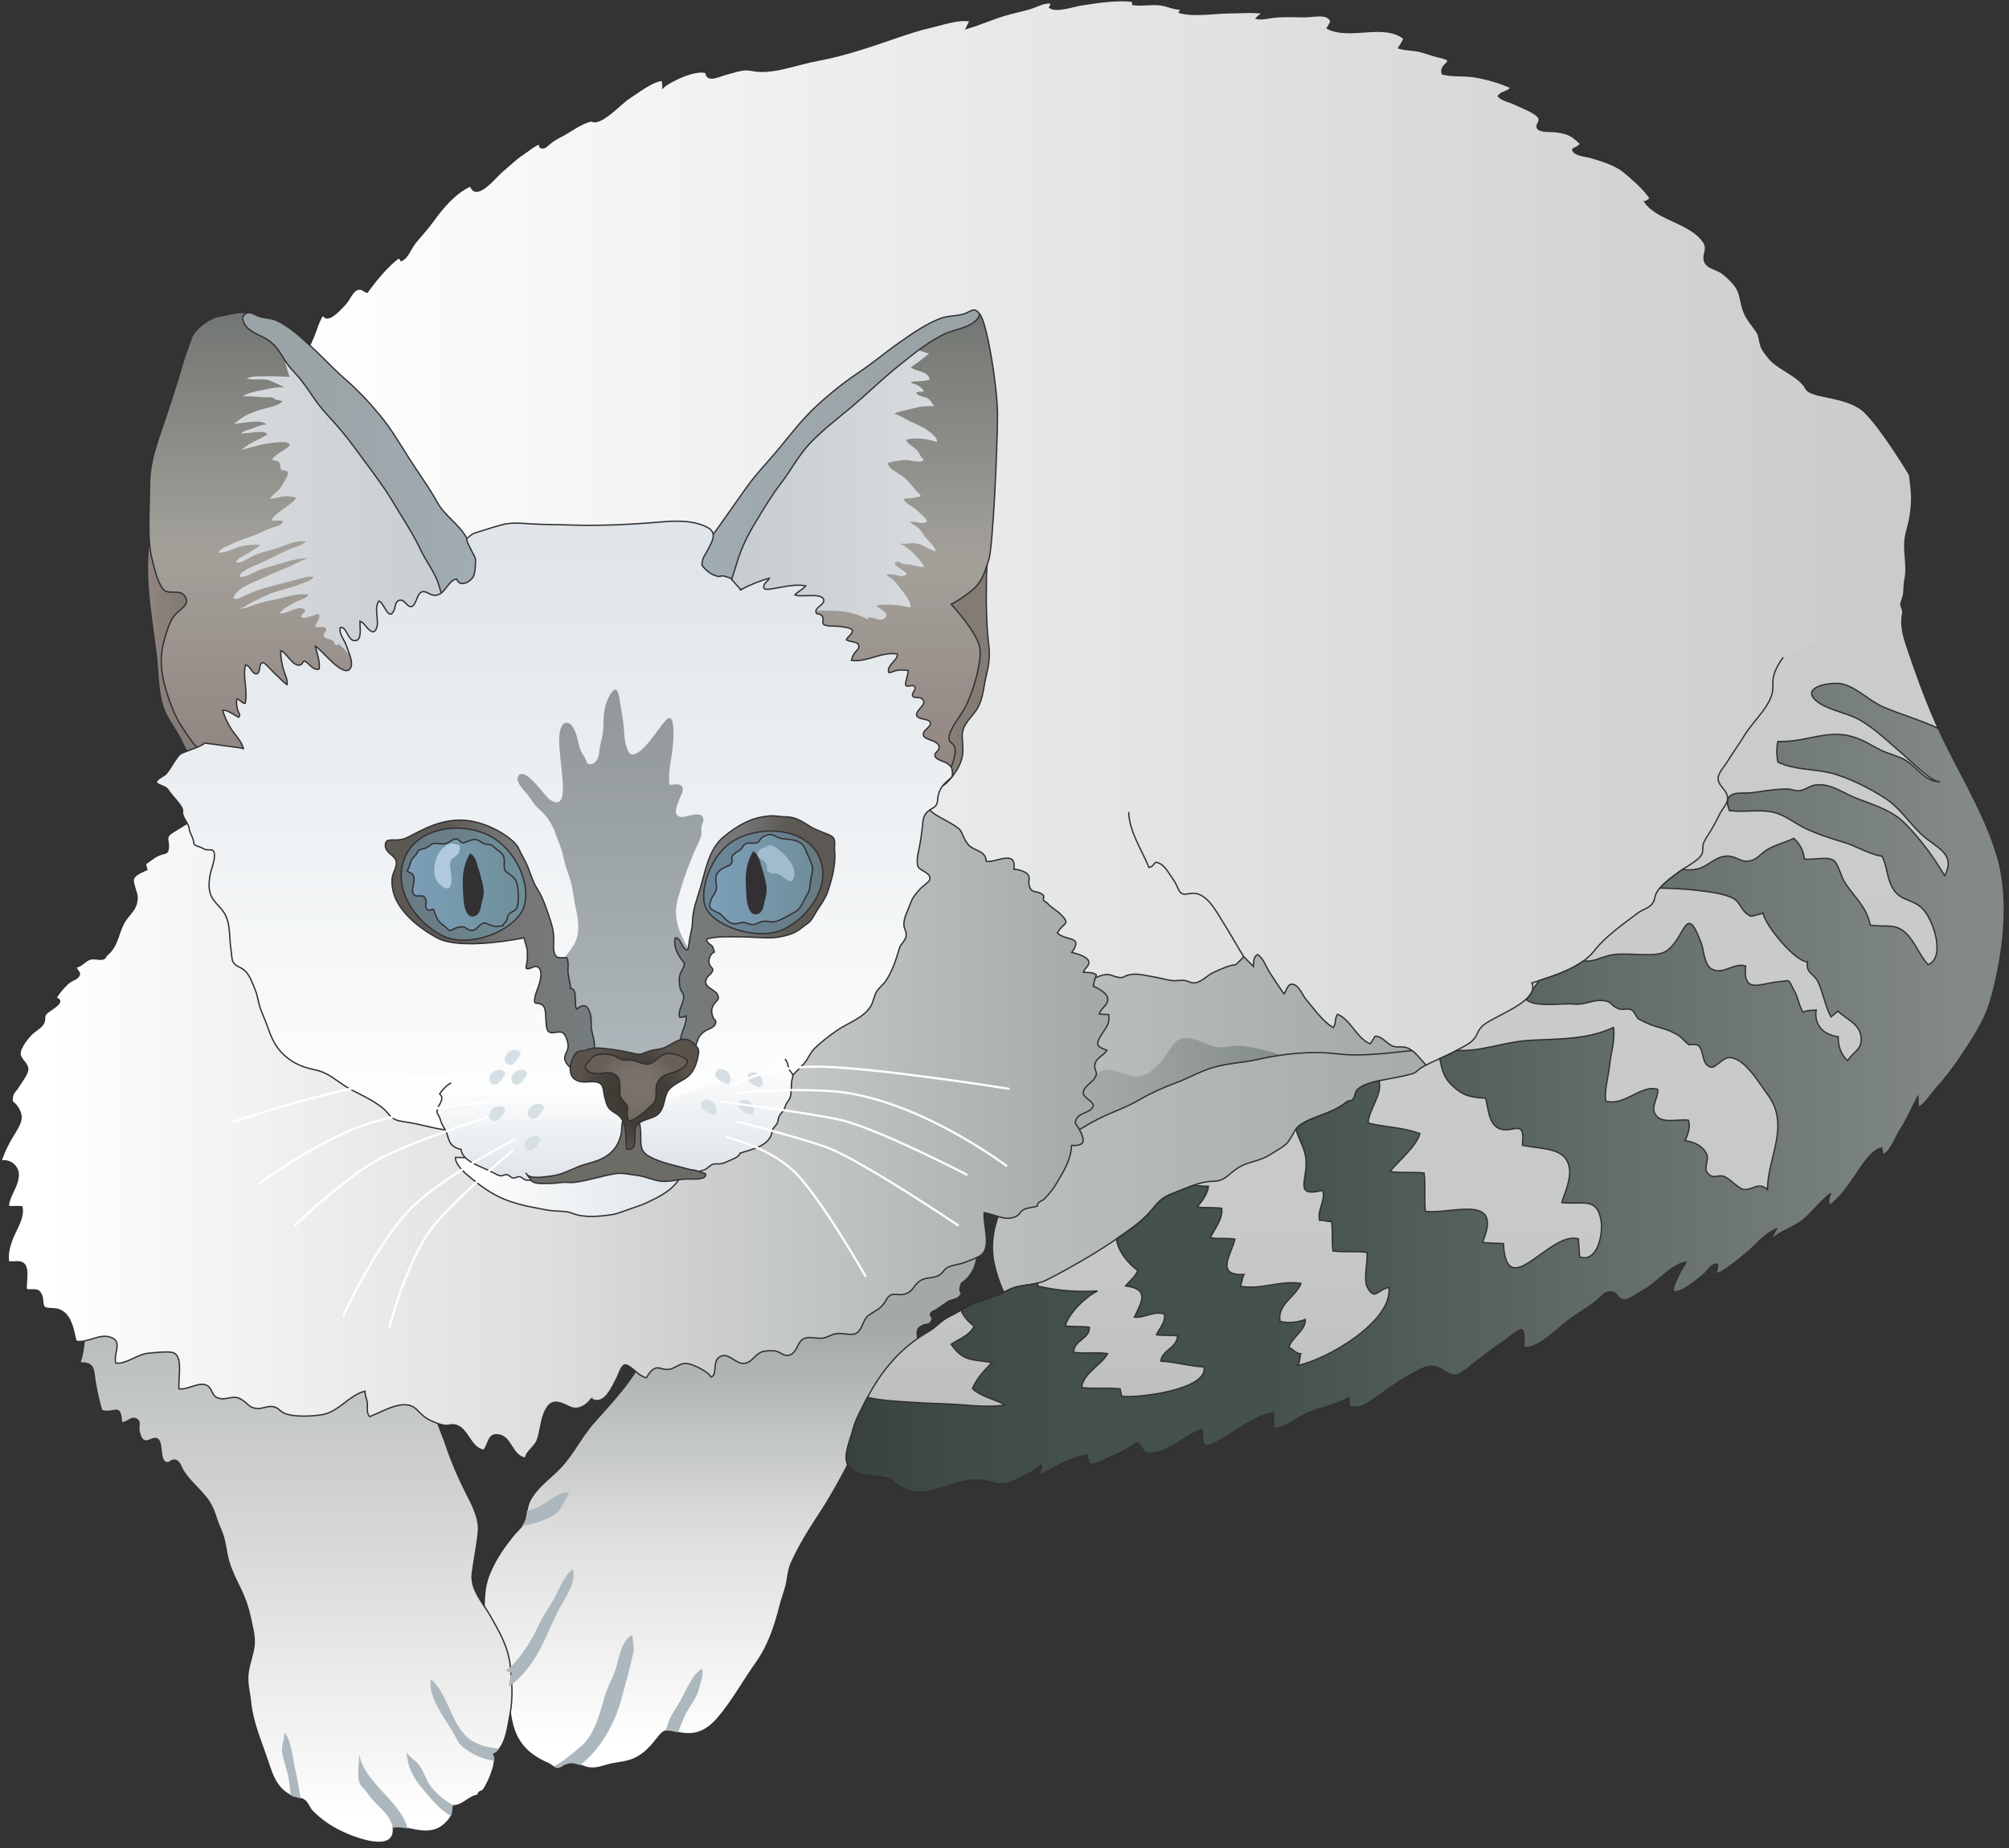 
        <svg xmlns:rdf="http://www.w3.org/1999/02/22-rdf-syntax-ns#" xmlns="http://www.w3.org/2000/svg" xmlns:cc="http://creativecommons.org/ns#" xmlns:xlink="http://www.w3.org/1999/xlink" xmlns:dc="http://purl.org/dc/elements/1.1/" x="0px" y="0px" width="501" height="461" viewBox="0 0 501 461" xml:space="preserve">
            <rect x="0" y="0" width="501" height="461" fill="#333333" stroke="none"/>
            <title>Felis catus (Cat) : domestic</title>
            <desc xmlns:ian_image_library="https://ian.umces.edu/media-library/">
                <ian_image_library:title>Felis catus (Cat) : domestic</ian_image_library:title>
                <ian_image_library:descr>Illustration of Felis catus (Cat) : domestic</ian_image_library:descr>
                <ian_image_library:scene>
                    <ian_image_library:contains>mammal, cat, domestic, housecat, Chordata, Mammalia, Carnivora, Feliformia, Felidae, Felinae, Felis, catus</ian_image_library:contains>
                    <ian_image_library:when>2008-05-15</ian_image_library:when>
                </ian_image_library:scene>
            </desc>
            
 <defs></defs>
 <linearGradient id="ian_symbols_f686f43c5578a4f40d1800f7e8871814" y2="255.19" gradientUnits="userSpaceOnUse" x2="352.22" y1="255.19" x1="261.22">
  <stop stop-color="#BCC0BD" offset="0"/>
  <stop stop-color="#A2A9A6" offset="1"/>
 </linearGradient>
 <rect height="34.124" width="90.998" stroke="#323032" y="238.13" x="261.22" stroke-width=".332" fill="url(#ian_symbols_f686f43c5578a4f40d1800f7e8871814)"/>
 <linearGradient id="ian_symbols_35c4726ec8810754d59602ce39a2c36d" y2="274.24" gradientUnits="userSpaceOnUse" x2="324.03" y1="274.24" x1="260.23">
  <stop stop-color="#ACB2AF" offset="0"/>
  <stop stop-color="#828A8A" offset=".972"/>
 </linearGradient>
 <path d="m267.64 266.81c-.184 1.179 1.484 2.011 2.479 2.357 2.34.788 1.973-.584 3.957-1.75 2.344-1.396 5.53.258 7.91.863 3.699.961 5.563-1.447 7.88-3.909 1.912-2.021 2.652-5.55 5.975-5.461 2.388.061 4.229 1.229 6.426 1.973 2.629.896 4.745-.346 7.429-.01 3.929.472 11.693 1.946 14.333 5.441l-50.94 23.258-12.862-5.451 7.41-17.31z" fill="url(#ian_symbols_35c4726ec8810754d59602ce39a2c36d)"/>
 <linearGradient id="ian_symbols_fd44ccf0585b9834d9b737eac72bdda2" y2="160.33" gradientUnits="userSpaceOnUse" x2="52.694" y1="160.33" x1="36.766">
  <stop stop-color="#918480" offset="0"/>
  <stop stop-color="#827C75" offset=".477"/>
 </linearGradient>
 <path stroke="#323032" stroke-width=".332" d="m48.839 189.15c-1.797.248-3.149-3.638-3.845-4.932-.995-1.892-2.272-3.654-3.28-5.499-2.47-4.47-2.141-10.407-2.745-15.366-1.277-10.508-3.576-21.489-1.107-31.866l14.833 19.771-3.856 37.9z" fill="url(#ian_symbols_fd44ccf0585b9834d9b737eac72bdda2)"/>
 <linearGradient id="ian_symbols_8ef68c2db1d23174b1467d01431ede24" y2="307.37" gradientUnits="userSpaceOnUse" x2="182.33" y1="440.99" x1="182.33">
  <stop stop-color="#fff" offset=".045"/>
  <stop stop-color="#DDDEDD" offset=".438"/>
  <stop stop-color="#A2A9A6" offset=".826"/>
 </linearGradient>
 <path stroke="#323032" stroke-width=".332" d="m158.83 341.49c-2.955 4.86-6.963 9.052-10.794 13.368-3.121 3.512-5.17 7.981-8.471 11.382-2.405 2.466-5.21 4.344-7.068 7.407-1.121 1.841-.967 2.941-1.362 4.949-.323 1.705-1.702 2.71-2.843 4.045-2.51 2.985-4.69 6.168-6.195 9.799-1.46 3.498-1.348 6.609-1.348 10.386 0 4.772 1.385 13.005 6.86 14.441-1.342 3.203-.639 9.024.054 12.234 1.135 5.183 4.093 8.206 8.929 10.28.768.344 1.512 1.166 2.47 1.166.875.01 1.304-.67 2.071-.887 1.373-.38 1.091-.343 2.34-.143 1.169.197 2.317.887 3.488 1.029 2.269.258 3.808-.67 5.906-1.047 2.398-.444 4.317-.52 6.458-1.851 1.752-1.087 3.216-2.656 4.581-4.445 1.736-2.249 2.256-2.249 4.803-1.58 4.368 1.135 7.411-.085 10.399-3.583 3.583-4.212 6.301-9.225 9.503-13.735 3.098-4.364 4.653-9.225 5.951-14.319.445-1.729 1.07-3.325 1.484-4.969.452-1.854.435-3.638 1.24-5.461 1.861-4.223 4.456-8.394 7.048-12.347 3.682-5.601 6.922-11.878 9.867-17.804 2.235-4.518 3.291-10.048 6.066-14.245.415-.574.859-1.11 1.328-1.644.248-.473-.163-.958.122-1.437.825-1.335 2.34-1.444 3.329-2.483.737-.774.424-1.542.73-1.953.707-.961 2.384-1.368 2.823-2.462.879-2.127-1.002-3.746 1.413-4.97 1.253-.635 1.715.143 2.442-1.487.258-.595-.679-.917-.374-1.491.394-.733.886-.591 1.409-.972.809-.594 2.018-1.412 2.884-2.021.696-.473 1.922-.473 2.615-1.056 1.457-1.233.156-1.067.435-2.375.377-1.708.313-.93 1.505-2.075 3.203-3.09 2.972-7.432 2.972-11.771l-85.06 34.12z" fill="url(#ian_symbols_8ef68c2db1d23174b1467d01431ede24)"/>
 <linearGradient id="ian_symbols_a9de92bff4462904b12236073be4df5f" y2="329.13" gradientUnits="userSpaceOnUse" x2="73.782" y1="459.52" x1="73.782">
  <stop stop-color="#fff" offset=".045"/>
  <stop stop-color="#DDDEDD" offset=".494"/>
  <stop stop-color="#B7BCB9" offset="1"/>
 </linearGradient>
 <path stroke="#323032" stroke-width=".332" d="m20.335 332.1c1.393.689.153 6.396-.445 7.853 3.872-.251 3.362 1.942 3.883 4.935.39 2.225.917 4.772 1.606 6.919 3.203.965 4.656-2.123 4.915 2.985 1.263.214 2.234-1.342 3.41-.975 1.593.529.72 1.718.951 3.025.122.656.489 1.994 1.114 2.361 1.216.713 2.336-.843 3.406-.319 1.481.72.5 4.932 2.055 5.787 1.097.581 1.23-.628 2.357-.479 1.216.152 1.573 1.803 2.102 2.659 1.512 2.408 3.943 4.426 5.812 6.779 1.977 2.486 2.32 5.237 3.57 7.938 1.189 2.562 1.202 5.217 1.97 7.894.669 2.344 1.909 4.731 2.972 6.933 1.04 2.115 1.878 4.548 2.385 6.922.438 2.095 1.182 4.755.975 6.935-.228 2.345-1.192 4.565-1.508 6.919-.343 2.53.38 4.969.625 7.407.472 4.82 2.408 9.279 3.983 13.892 1.355 3.95 2.123 7.167 5.798 9.266 1.012.571 2.52.581 3.488 1.186.944.581 1.321 1.966 2.065 2.744 2.336 2.408 4.83 4.038 7.859 5.441 2.615 1.229 13.086 5.397 12.394-1.277 3.267-.384 5.896 1.301 9.316.805 1.756-.262 2.88-.988 4.089-2.248 1.406-1.471 1.155-2.021 1.423-3.997 2.561.063 3.954-2.364 6.277-2.643.159-1.199.964-.68 1.467-1.484.503-.809 1.135-2.018 1.471-2.867.625-1.579 1.804-4.419.785-5.943 3.234-1.335 3.702-6.993 4.273-9.891.791-4.079.516-8.369.01-12.506-.557-4.555-2.782-8.25-4.962-12.114-1.736-3.067-4.953-6.498-4.47-10.391.417-3.454 1.192-7.007 1.532-10.495.326-3.39-1.609-6.911-3.125-9.89-1.845-3.661-3.543-7.571-4.806-11.361-1.318-3.974-3.794-8.617-3.475-12.872l-39.065-12.859-34.253-5.94-14.227 3z" fill="url(#ian_symbols_a9de92bff4462904b12236073be4df5f)"/>
 <linearGradient id="ian_symbols_86137fdd8aa06284e910c6235036543c" y2="294.33" gradientUnits="userSpaceOnUse" x2="372" y1="294.33" x1="247.5">
  <stop stop-color="#BCC0BD" offset="0"/>
  <stop stop-color="#A2A9A6" offset="1"/>
 </linearGradient>
 <path stroke="#323032" stroke-width=".332" d="m372 263.35c-12.628-4.579-25.671 1.036-38.683-.52-6.442-.774-13.605.034-19.729 1.426-3.573.802-7.309.92-10.865 1.933-3.461.981-6.405 2.778-9.754 4.008-2.959 1.08-6.145 2.527-8.909 4.147-3.424 2.008-6.912 3.043-10.4 4.86-5.842 3.043-11.239 6.867-15.929 11.337-6.521 6.223-11.813 15.121-9.792 24.706.774 3.695 2.833 9.028 5.353 11.901l103.38-45.007 15.33-18.8z" fill="url(#ian_symbols_86137fdd8aa06284e910c6235036543c)"/>
 <linearGradient id="ian_symbols_275d92ee29c0acd4b5cc2e660aeb9033" y2="135.47" gradientUnits="userSpaceOnUse" x2="476.73" y1="135.47" x1="73.262">
  <stop stop-color="#fff" offset="0"/>
  <stop stop-color="#CACCCC" offset=".983"/>
 </linearGradient>
 <path stroke="#323032" stroke-width=".332" d="m73.262 104.09c.021-4.222.968-8.42 2.093-12.482.713-2.611 1.759-5.217 2.849-7.7.734-1.67 1.25-3.954 2.347-5.39 1.176 2.531 4.691-1.834 5.598-2.727.863-.876 1.671-3.026 2.83-3.536 1.124-.473 1.484.197 2.574.662 2.136-2.972 5.01-6.491 7.938-8.695.143.282.431.496.55.777 1.668-.668 2.354-3.056 3.492-4.445 1.494-1.841 3.063-3.471 4.449-5.404 2.35-3.294 5.597-7.149 9.36-8.787 1.42 4.039 6.307-2.313 7.724-3.478 1.763-1.47 3.549-3.264 5.475-4.503 1.08-.704 2.849-2.215 3.971-2.497.051.282.108.561.166.853 1.196.489 1.665-.333 2.49-1.002 1.365-1.124 2.391-1.481 3.858-2.333 2.201-1.298 4.032-2.657 6.426-3.281 2.231 1.467 7.404-4.375 9.344-5.594 2.228-1.407 5.89-4.365 8.419-4.494-.071.52.204 1.304.109 1.79 1.871-1.715 8.253-4.64 10.729-3.712.265 2.592 3.505.734 4.966.401 2.418-.574 4.17-1.46 6.389-.985 5.047 1.08 11.096-1.491 16.418-2.462 6.99-1.271 13.633-3.648 20.301-5.917 2.612-.886 5.227-1.739 7.968-2.363 2.874-.649 6.977-2.17 9.826-1.546-.316.561-.683 1.277-.958 1.858 3.244-.906 6.324-2.33 9.531-3.294 2.146-.639 4.368-1.07 6.483-1.705 1.355-.401 3.743-1.735 5.19-1.304-.184.343-.044.601-.418 1.056 1.529 1.243 6.019-.346 7.914-.638 3.974-.614 8.739-1.369 12.733-.907.051.271.088.54.099.822 2.278.323 4.656-.238 6.918.075 1.742.238 3.499 1.165 5.251 1.08-.237.238-.435.517-.591.818 3.702 1.07 8.82.088 12.757.088 2.643 0 5.566-.302 8.151.108-.642.313-1.229.754-1.698 1.288 1.495.299 2.9-.132 4.29-.295 2.588-.302 5.315-.119 7.931-.119 1.216 0 4.313-.604 5.455.112 1.562.958.75 1.389.006 2.761 5.707 2.928 13.983-1.437 19.14 2.547-.296.853-.847 1.674-1.308 2.388 1.342.388 2.588.452 3.95.604 2.108.238 3.936 1.148 6.059 1.62 5.122 1.145-.122 1.492.9 4.235 2.629.666 5.095.278 7.73.68 3.104.462 6.552 1.467 9.374 2.744-.825 1.151-2.351.938-3.166 2.102.863 1.084 3.006 1.417 4.256 2.076 1.142.604 5.363 2.095 5.887 3.455.356.917-.788 1.49-.401 2.394.486 1.124 3.576.822 4.541.951 3.224.435 3.974.89 6.226 3.006-.458.863-1.335.839-1.977 1.454.269 1.461 3.39 1.634 4.497 1.957 2.677.798 6.117 1.817 8.321 3.63 1.912 1.573 5.458 4.664 6.548 6.694-.536.194-.729.669-1.405.71 3.186 4.67 11.486 5.173 14.754 10.176 1.198 1.834-.608 3.216.35 5.043.733 1.389 2.972 1.695 4.175 2.578 1.168.862 2.669 2.282 3.471 3.488.89 1.341 1.124 2.883 1.433 4.31.629 2.874 1.757 4.048 3.481 6.433.795 1.114.714 1.189.969 2.442.469 2.333.858 2.656 2.374 4.578 2.096 2.676 7.687 4.514 9.177 7.537 1.264 2.56 10.44 1.667 14.833 6.049 4.395 4.405 11.038 15.484 11.038 15.484s.502 3.542.54 5.315c.054 3.281-.5 6.155-1.362 9.307-1.043 3.821.537 7.843-.336 11.643-.292 1.314-.055 3.129-.54 4.381-.809 2.076-.883 5.5-1.104 7.69-.306 3.285-6.317 13.755-6.592 17.04-.258 3.145-3.543 8.382-3.839 11.534-.254 2.69-9.319 10.98-9.343 13.725l-11.871 19.794-76.168 51.932c-3.063-.615-6.382-2.235-8.854-4.127-1.842-1.403-2.935-3.553-4.885-4.826-1.731-1.124-2.401-.479-4.041-.778-1.939-.391-2.789-2.571-4.881-2.581-.394.635-.788 1.263-1.192 1.888-3.345-1.273-4.929-6.144-8.195-7.363-.747 1.1-.275 2.397-1.054 3.294-2.551-1.396-5.036-4.989-6.888-7.149-.808-.961-1.874-3.899-3.573-3.641-.981.153-1.29 1.793-1.816 2.418-1.179-1.79-2.477-3.607-3.587-5.417-.931-1.512-1.528-3.403-2.965-4.429-1.128.604-.995 1.868-1.066 2.999l-2.401-2.435-1.974 1.973c-1.596.095-3.872 1.199-5.454 1.868-1.539.649-2.806 2.225-4.412 2.615-1.24.323-2.018-.455-2.969-.55-.988-.112-2.034.16-3.026.055-1.467-.173-3.294-.734-4.918-.996-1.909-.289-3.902-.927-5.93-.431-1.569.367-1.188.951-2.968.526-.849-.2-1.593-.638-2.473-.638-3.301 0-8.257 5.403-10.882.52l-88.042-9.395-93.969-76.172-9.919-53.88z" fill="url(#ian_symbols_275d92ee29c0acd4b5cc2e660aeb9033)"/>
 <linearGradient id="ian_symbols_cadbabae18b3ed24f19225b177c3b4e2" y2="166.1" gradientUnits="userSpaceOnUse" x2="246.71" y1="166.1" x1="233.38">
  <stop stop-color="#918480" offset="0"/>
  <stop stop-color="#827C75" offset=".477"/>
 </linearGradient>
 <path stroke="#323032" stroke-width=".332" d="m233.93 196.29c1.725.282 4.33-3.519 5.064-4.922 1.589-3.081 1.08-4.507.968-7.703-.119-3.111 2.582-4.802 3.865-7.125 1.413-2.561 1.488-5.519 2.181-8.284.676-2.632.89-4.979.54-7.666-.343-2.646-.458-5.614-.54-8.23-.092-2.924 0-5.861 0-8.789 0-2.116.75-6.002-.55-7.687l-12.074 15.926.55 44.48z" fill="url(#ian_symbols_cadbabae18b3ed24f19225b177c3b4e2)"/>
 <linearGradient id="ian_symbols_7de14876df555fd4e9287cc84a44bdc7" y2="77.898" gradientUnits="userSpaceOnUse" x2="214.43" y1="195.19" x1="214.43">
  <stop stop-color="#918480" offset="0"/>
  <stop stop-color="#A3A09A" offset=".477"/>
  <stop stop-color="#727672" offset="1"/>
 </linearGradient>
 <path stroke="#323032" stroke-width=".332" d="m180.11 147.42l9.333-25.806 23.065-24.732 25.816-17.017s4.252-3.077 5.971-1.532c1.715 1.532 4.463 18.011 4.463 25.158 0 7.125-1.101 32.945-2.201 36.24-1.097 3.295-1.644 5.489-4.388 7.689-2.745 2.205-4.942 3.294-4.942 3.294s6.589 7.14 7.139 10.981c.547 3.855-2.197 12.638-4.395 15.943-2.194 3.281-3.301 4.932-3.301 6.585 0 1.637 2.497.54 1.107 5.482-1.386 4.949-4.942 5.489-4.942 5.489l-52.72-47.77z" fill="url(#ian_symbols_7de14876df555fd4e9287cc84a44bdc7)"/>
 <linearGradient id="ian_symbols_3990ae0c42a92fe4b13dfcd32167a32d" y2="150.05" gradientUnits="userSpaceOnUse" x2="355.43" y1="372.16" x1="355.43">
  <stop stop-color="#B4B6B6" offset=".006"/>
  <stop stop-color="#C0C2C2" offset=".129"/>
  <stop stop-color="#C8CACA" offset=".304"/>
  <stop stop-color="#CACCCC" offset=".792"/>
 </linearGradient>
 <path stroke="#323032" stroke-width=".332" d="m474.27 150.05c-.716.961.479 1.725.218 2.979-.584 2.734.143 5.499.995 8.046 2.204 6.575 4.477 12.903 7.282 19.288 4.921 11.198 11.649 21.15 15.246 32.905 3.369 11.011 1.572 24.875-1.453 35.761-1.583 5.658-4.793 10.369-8.05 15.182-1.705 2.506-3.791 5.196-5.85 7.452-1.086 1.189-2.828 3.953-4.218 4.518-.196-.887-.041-1.858-.177-2.704-1.433 2.768-2.703 5.703-4.378 8.297-1.073 1.661-2.517 5.658-4.371 6.283.105-.52-.255-1.232-.237-1.708-2.497.237-5.448 5.108-6.763 7.061-1.682 2.486-3.872 5.588-6.361 7.303-.285-1.06-.105-2.16.38-3.087-2.652 2.027-4.571 4.796-7.074 6.782-2.415 1.898-5.547 2.643-7.791 4.793.312-.951.831-1.838 1.324-2.711-3.229 1.393-5.108 4.112-7.683 6.209-1.359 1.104-5.975 5.054-7.384 4.904.228-.737.359-1.535.394-2.259-1.505-.354-2.351 1.609-3.396 2.448-.761.608-4.453 3.913-6.926 4.409-2.472.499 2.473-7.407 2.473-7.407-3.746.57-7.152 5.162-10.502 6.932-1.066.574-3.505 2.354-4.69 2.441-1.864.141-1.8-1.619-3.229-1.912-1.848-.366-2.819 1.403-4.191 2.439-2.496 1.892-5.203 3.284-7.622 5.346-1.952 1.664-7.506 6.803-10.253 5.95-.096-.872.499-3.919-.533-4.35-.602-.249-3.913 2.536-4.405 2.862-2.605 1.702-5.044 3.679-7.53 5.546-.964.737-3.328 3.003-4.769 2.908-1.073-.065-1.722-.51-2.604-1.06-3.441-2.181-4.986-.853-8.475 1.016-3.716 1.997-6.915 4.643-10.365 6.922-1.631 1.093-2.904 1.283-4.871.981-.092-.734-.058-1.508-.058-2.245-3.447 2.115-7.774 2.547-11.389 4.408-2.255 1.165-4.602 3.237-7.241 3.312-.313-1.229-.027-2.592-.184-3.896-4.904.768-9.935 5.007-14.271 7.33-3.817 2.051-3.206.013-3.56-3.228-3.542 1.305-6.405 4.079-9.894 5.356-1.019.366-3.077.887-4.168.333-.975-.496-1.097-1.93-2.166-2.384-2.51 1.888-6.165 3.454-9.011 4.73-2.33 1.046-2.952 1.013-3.478-1.644-3.991.754-8.172 2.962-11.738 5.162-.143-1.019.452-1.729.394-2.68-1.478 1.579-5.353 3.295-7.364 4.191-2.843 1.261-4.965-.105-7.907-.391-6.885-.648-13.26 5.638-19.91 1.645-1.236-.758-1.861-1.797-3.345-2.164-1.104-.278-2.51-.344-3.686-.591-2.201-.445-5.061-.347-6.103-2.819-1.029-2.442.689-6.079 1.277-8.368.554-2.181 1.518-4.025 2.486-5.995 3.896-7.924 8.637-14.252 16.388-18.731 2.198-1.277 3.159-2.823 5.482-3.902 1.417-.646 2.748-1.572 4.144-2.289 2.748-1.423 5.913-2.076 8.739-3.41.964-.455 1.939-1.036 2.938-1.362 2.938-.951 5.42-.52 8.369-2.031 7.662-3.93 14.972-8.25 21.805-13.389 2.093-1.579 3.346-2.883 4.952-4.837 1.539-1.881 2.725-2.611 4.932-3.434 3.366-1.253 6.053-2.785 9.778-2.873 2.789-.044 3.557-1.644 5.88-3.199 1.416-.948 2.985-1.403 4.619-1.875 1.681-.496 2.89-1.039 4.489-2.116.962-.628 2.052-1.179 2.922-1.922 1.456-1.254 1.908-3.265 3.09-4.419 2.056-1.997 6.783-3.043 9.317-4.426 1.117-.604 1.885-1.036 2.934-1.857.558-.445.873.054 1.498-.615.578-.638.51-1.817 1.074-2.377 1.663-1.644 5.25-2.245 7.387-2.636 2.004-.356 4.422-.842 6.304-1.348 1.039-.292 1.572-1.114 2.485-1.644 2.796-1.627 5.988-2.687 8.832-4.331 1.627-.927 3.701-1.725 4.618-3.474.611-1.189.605-1.406 1.427-2.313 2.242-2.483 14.656-6.195 12.503-10.906 5.224-1.719 12.254-3.682 15.6-8.077 2.652-3.478 7.36-6.739 10.835-9.374 1.019-.774 2.34-1.08 3.216-1.899 1.155-1.094.829-1.997 1.372-3.033 1.06-2.045 3.804-3.943 5.869-5.468 1.579-1.175 4.833-2.697 5.55-4.395.265-.625.082-1.75.329-2.483.33-1.016 1.057-1.957 1.601-2.85.934-1.515 1.745-3.047 2.503-4.599.459-.955 1.767-2.456 1.905-3.458.333-2.568-2.724-3.444-2.3-5.808.184-1.06 1.658-2.768 2.212-3.671 1.45-2.368 3.046-4.518 4.473-6.871 2.171-3.553 6.936-7.493 6.936-11.725 0-1.674-.067-2.602.747-4.442.465-1.046 1.125-2.188 1.841-3.074" fill="url(#ian_symbols_3990ae0c42a92fe4b13dfcd32167a32d)"/>
 <linearGradient id="ian_symbols_4c034fdcaa301f74c1b1e1ab598477a0" y2="120.5" gradientUnits="userSpaceOnUse" x2="233.65" y1="120.5" x1="176.81">
  <stop stop-color="#C7CCD0" offset=".101"/>
  <stop stop-color="#D7DBDE" offset="1"/>
 </linearGradient>
 <path d="m225.42 86.449c1.854-.17 4.548 1.45 6.3 1.715-1.379 1.134-3.036 2.422-4.582 3.423 1.399 1.268 4.065.704 4.745 3.071-1.515.591-3.223.248-4.799.649.356.431 1.145.431 1.718.744.588.333 1.212.917 1.624 1.393-.537.561-1.386 0-1.959.52.598 1.057 2.088.849 2.989 1.468.754.52.968 1.208 1.539 1.901-1.776-.132-3.454.011-5.176.496-1.515.408-3.43.669-4.826 1.382 1.314.312 2.347 1.036 3.522 1.65 1.45.757 3.006 1.284 4.368 2.195.734.495 3.125 2.105 2.734 3.192-2.558-.903-5.058-1.11-7.635-.625-.075.873 2.143 1.997 2.754 2.731.54.648.876 1.796 1.606 2.181-.163 1.267-3.553.183-4.375.183-.75 0-1.752.177-2.506.285-.486.065-1.651.249-2.109.537.435 1.515 2.327 2.289 3.536 3.101 1.539 1.039 2.554 2.7 3.834 4.008 1.141 1.165 1.216 1.101-.207 1.413-1.036.224-2.021.163-3.057.336-.225.951 2.313 1.997 3.002 2.697.805.846 2.452 1.946 2.737 3.046-1.352.768-2.9-.238-4.344.021.683.564 1.559.995 2.211 1.589.781.7 1.188 1.63 1.848 2.429.907 1.104 2.099 1.878 2.456 3.329-1.504-.285-2.843-1.45-4.313-1.848-1.624-.465-3.06.139-4.667-.064 2.377.971 4.769 3.637 6.13 5.743-1.155.228-2.072-.268-3.179-.452-.72-.119-1.437-.074-2.146-.248-.323-.078-1.121-.608-1.433-.543-2.249.455 2.055 2.14 2.395 3.155-1.342 1.124-3.427-.507-5.058.108.432.52 1.07.798 1.59 1.229.784.668 1.348 1.525 1.973 2.33.669.87 2.771 3.352 2.391 4.602-2.537-.581-5.903-.995-8.495-.496.54.842 3.801 1.942 1.933 3.284-1.162.829-2.805-.615-4.116-.238.085.126.16.357.268.476-2.931-1.451-5.189-2.089-8.511-2.185-2.276-.064-4.079-.217-6.352.279-1.042.22-3.488.231-4.093 1.093l-20.871-8.518 12.088-21.683 25.256-29.665c.02.005 11.39-7.457 11.29-7.416z" fill="url(#ian_symbols_4c034fdcaa301f74c1b1e1ab598477a0)"/>
 <linearGradient id="ian_symbols_fbf967431753f1e4ed8d9728fdcc5d32" y2="113.18" gradientUnits="userSpaceOnUse" x2="244.29" y1="113.18" x1="172.95">
  <stop stop-color="#A1ADB4" offset="0"/>
  <stop stop-color="#9AA3A5" offset=".753"/>
 </linearGradient>
 <path stroke="#323032" stroke-width=".332" d="m172.97 142.47c-.336-3.716 3.947-7.775 5.927-10.604 2.377-3.379 4.823-6.847 7.241-10.257 2.476-3.488 5.574-6.633 8.253-9.894 2.999-3.651 5.791-7.289 9.218-10.451 3.285-3.036 6.752-5.832 10.505-8.338 3.647-2.442 6.816-5.163 10.451-7.69 3.148-2.181 6.209-4.361 9.914-5.798 1.96-.767 4.212-.543 6.073-1.198 1.6-.561 2.388-1.834 3.743.088-.622 3.203-6.311 3.776-8.715 4.956-4.439 2.146-7.812 5.02-11.67 8.111-4.089 3.281-8.083 7.221-11.952 10.44-3.244 2.7-7.021 5.614-10.002 8.77-2.843 3.009-4.667 6.653-7.173 9.9-2.432 3.156-4.419 6.521-6.437 9.874-1.966 3.256-3.281 5.957-4.381 9.347-.835 2.592-2.184 7.764-3.855 9.33l-7.15-6.59z" fill="url(#ian_symbols_fbf967431753f1e4ed8d9728fdcc5d32)"/>
 <linearGradient id="ian_symbols_4abd1b55016ee1e43dfb3949e11b7961" y2="77.929" gradientUnits="userSpaceOnUse" x2="79.509" y1="191.35" x1="79.509">
  <stop stop-color="#918480" offset="0"/>
  <stop stop-color="#A3A09A" offset=".477"/>
  <stop stop-color="#727672" offset="1"/>
 </linearGradient>
 <path stroke="#323032" stroke-width=".332" d="m65.322 191.35l-13.182-1.644c-1.237-1.691-3.108-3.128-4.402-4.942-1.691-2.377-3.41-4.819-4.521-7.561-2.116-5.193-3.791-10.647-2.615-16.044.502-2.323 1.141-4.429 2.197-6.599 1.226-2.507 5.169-3.447 3.175-6.036-1.273-1.654-4.181-.023-5.373-1.654-1.501-2.062-2.147-5.366-2.742-7.676-1.216-4.755-.55-13.046-.55-18.144 0-6.586 2.33-11.694 4.388-18.12.944-2.938 2.482-7.503 3.294-10.431.775-2.744 1.766-5.553 2.745-8.243.812-2.198 4.418-4.986 7.139-5.427 2.432-.415 5.581-1.545 7.978-.401 6.158 2.924 14.955 7.201 18.939 12.972 5.098 7.383 10.236 12.889 15.382 20.321 4.956 7.169 10.366 13.813 15.372 20.874 2.126 2.992 2.992 1.566 5.003 4.664 1.188 1.827 2.455 9.795 4.337 10.715l-56.568 43.37z" fill="url(#ian_symbols_4abd1b55016ee1e43dfb3949e11b7961)"/>
 <linearGradient id="ian_symbols_f71366173c12dd7421745523b04d4503" y2="280.87" gradientUnits="userSpaceOnUse" x2="276.56" y1="280.87" x1=".249">
  <stop stop-color="#fff" offset=".045"/>
  <stop stop-color="#DDDEDD" offset=".494"/>
  <stop stop-color="#A2A9A6" offset="1"/>
 </linearGradient>
 <path stroke="#323032" stroke-width=".332" d="m147.45 348.92c3.305 1.909 5.268-3.145 6.443-5.332.39-.74 1.019-2.982 1.943-3.159.968-.169 3.046 2.1 3.872 2.551 2.177 1.21 1.06.608 2.707-1.035 1.64-1.62 2.415-.174 4.364-.411 1.776-.217 2.765-1.783 4.803-1.424 1.375.238 5.176 2.042 5.679 3.326 1.705-.282.359-3.78 2.099-4.945 2.275-1.515 3.899 1.749 6.208 1.562 1.919-.139 2.667-2.289 4.494-2.903.802-.278 2.697-.356 3.536-.143 1.022.271 1.77 1.158 2.846 1.06 2.126-.193 2.289-2.881 3.536-3.886 1.583-1.284 3.926.074 5.818-.573 1.358-.455 1.858-.981 3.491-1.016.992-.031 3.061.435 3.971.064 1.912-.775 1.749-3.495 3.414-4.644 2.201-1.531 2.911-1.399 4.347-3.831 1.454-2.473 2.721-.615 5.081-1.576 1.719-.706 1.936-2.356 3.454-3.229 1.804-1.046 3.376-.303 5.078-1.62.414-.326 1.015-1.253 1.406-1.491 1.189-.734 3.043-.839 4.429-1.358 1.107-.421 3.699-1.349 4.432-2.075 2.259-2.194.282-7.255.516-10.366 2.778.367 5.115 2.225 7.894.951 1.046-.465.995-1.124 1.807-1.63.914-.574 2.408-.599 3.539-.941.105-1.317 1.056-1.09 1.79-1.827 1.233-1.239 2.249-2.537 3.111-4.015 1.831-3.098 3.488-5.692 3.665-9.34 3.716.302 3.257-1.576 1.889-4.053-.764-1.389-1.46-1.389-.408-2.928.761-1.141 3.78-1.348 3.94-2.979.088-.839-2.412-1.987-2.486-2.958-.139-1.654 2.116-2.653 2.85-3.841 1.019-1.654-.146-1.61.017-3.2.19-1.898 2.136-2.33 3.033-3.736-2.483-.917-2.941-1.362-1.522-3.671 1.209-1.977 2.351-2.87 1.933-5.258-.768-.054-1.593-.01-2.354-.153.591-1.726 2.771-2.473 1.963-4.395-.39-.961-2.469-2.157-3.437-2.517.092-.982.462-1.899.774-2.84-.955-.689-2.153-.56-3.257-.625.35-1.189 1.729-1.569 1.281-2.894-.364-1.039-3.146-1.858-4.15-2.051 2.924-4.32-1.216-2.677-3.611-4.86 1.386-2.69 3.675-1.922.649-4.836-.931-.887-2.384-1.665-3.159-2.636-.275-.214-.571-.401-.873-.574-.339-.353.245-1.087-.136-1.413-1.712-1.427-2.989-.129-3.525-2.527-.302-1.297.506-1.685-.445-2.765-.503-.581-2.554-1.199-3.332-1.155.679-5.108-4.534-1.501-6.905-1.987-.14-2.398-2.164-2.452-3.542-3.403-1.009-.7-.465-.108-1.464-1.467-.642-.886-.92-2.18-1.59-3.016-.818-.999-5.261-3.162-6.334-3.92-.964-.669-5.502-5.234-6.925-4.941l-174.1 3.95c-.914.608-7.958 4.976-8.895 5.533-1.991 1.182-1.074 2.004-1.104 3.495-.058 2.075-.595 1.511-2.361 2.228-1.274.496-2.262 1.508-3.424 2.221.221.302.221 1.09.431 1.386-.978.513-3.067 1.165-3.396 2.459-.242.951.927 3.23.937 4.47.045 3.264-2.282 4.134-3.583 6.892-1.277 2.717-1.447 5.407-3.848 7.408-.622.52-.242.778-1.009 1.056-.951.326-2.221-.278-3.24.044-1.362.411-2.109 1.814-3.58 1.987.092.604 1.029 1.318.879 1.868-.285 1.08-1.837 1.373-2.564 1.977-1.264 1.049-2.517 2.591-3.281 3.845 2.924 1.06-2.044 3.176-2.581 4.083-.452.744-.116 1.328-.415 1.973-.611 1.342-1.382 1.535-2.642 2.595-1.168.981-3.414 3.767-3.332 5.322.078 1.46 2.024 2.33 1.915 3.95-.071 1.148-1.796 3.318-2.397 4.365-.445.777-1.179 1.229-1.375 2.18-.397 1.902.214 1.372 1.012 2.482 1.708 2.378 1.341 3.814-.469 6.698-1.478 2.333-2.602 4.555-3.427 7.075 2.238-.51 4.313 1.263 4.3 3.376-.014 2.928-2.331 5.196-2.483 7.903 1.131.177 2.259-.064 3.387.112.635 2.785-1.661 5.841-2.551 8.379-.683 1.898-1.002 3.345-.788 5.332 1.284.221 2.986-.431 3.926.615 1.188 1.297.34 4.677.506 6.32 2.201.303 3.029-.584 3.913 1.651.285.723.023 2.248.672 2.798.421.363 2.568.278 3.183.451 3.366.918 3.882 4.861 4.625 7.948 2.843.615 5.812-2.051 8.763-.927 2.972 1.124.489 4.123 1.182 6.416 2.632.319 5.441-2.293 8.179-2.477 1.23-.085 5.329-.659 6.433 0 2.15 1.273.883 6.531 1.145 8.886 2.03.35 5.135-1.876 6.928-.87 1.695.934.982 2.86 3.292 3.291 1.868.357 3.186-.896 5.061.068 2.038 1.056 2.021 2.418 4.544 2.418 1.203-.014 2.456-.736 3.753-.435 1.243.282 1.562 1.066 2.571 1.556 2.262 1.08 6.892.843 9.384.451 4.276-.646 6.793-4.877 10.839-5.896-.007 1.06.428 1.772.567 2.809.169 1.273-.313 2.397.581 3.542 2.622-.971 5.472-2.774 8.26-2.947 3.131-.185 3.536 1.586 5.563 3.101 1.073.799 3.604 1.857 4.901 2.008 1.019.128 1.583-.269 2.51-.085 3.322.655 3.753 5.698 7.255 6.327 1.348-1.729 1.002-4.311 3.777-3.825 3.145.541 3.236 5.313 6.633 5.788.132-1.65 2.293-2.785 2.914-4.483.812-2.187.842-4.523 1.732-6.722 1.471-3.654 3.339-3.08 6.308-1.603 2.98 1.49 5.45-1.97 5.45-1.97z" fill="url(#ian_symbols_f71366173c12dd7421745523b04d4503)"/>
 <linearGradient id="ian_symbols_c154f38800be66a4e1a1af0a2fa943da" y2="129.05" gradientUnits="userSpaceOnUse" x2="54.453" y1="129.05" x1="123.29">
  <stop stop-color="#C7CCD0" offset=".101"/>
  <stop stop-color="#D7DBDE" offset="1"/>
 </linearGradient>
 <path d="m69.441 93.87c-1.006 0-2.004-.024-3.005-.014-1.329.024-3.737-.129-4.922.563 1.984.537 4.168-.217 6.016.591 1.141.51 2.344 1.03 3.471 1.63-1.97-.279-4.313.445-6.212.781-1.453.278-3.107.669-4.256 1.403 1.845-.065 3.631.207 5.462.258.598-.041 1.189-.021 1.779.044.364.064.642.234.842.52.486.129 1.573.139 1.848.537-1.529 1.277-4.052 1.491-5.923 2.14-1.151.39-2.272.812-3.35 1.372-1.076.561-1.878 1.414-2.91 1.998 1.539-.021 7.299-1.298 8.121.204-1.111.01-2.201.455-3.23.875-.812.347-2.52.602-3.033 1.328 1.114.184 6.063-1.08 6.565.248-2.187 1.382-4.5 2.075-6.457 3.835 2.938-.724 5.914-1.719 8.963-1.848.964-.054 2.479-.336 3.138.564-1.138 1.573-3.675 2.167-4.514 3.791 1.654.506 1.762.064 2.092 1.641.169.829-.404.313.38.893.387.286 1.147-.075 1.437.499.356.734-1.019 2.581-1.406 3.326-.774 1.457-2.079 2.031-3.047 3.284 1.168.129 2.415-.455 3.59-.543 1.084-.085 1.923.088 2.928.336-.207.927-2.275 2.075-3.005 2.713-.781.669-2.888 1.865-3.03 2.979.927.085 1.854-.043 2.772.065-.279 1.433-1.987 1.443-3.108 1.878-1.545.595-3.013 1.382-4.578 1.943-1.963.693-3.648 1.253-5.533 2.204-1.016.516-2.3.866-2.874 1.923 2.208.064 3.875-1.212 5.933-1.645 1.358-.278 3.234-.472 4.602-.258-1.001.792-2.187 1.471-3.244 2.164-.784.516-2.686 1.259-2.964 2.156 1.396.343 2.628-.758 3.794-1.348 1.759-.911 3.804-1.427 5.719-1.926 2.079-.54 5.761-2.537 7.958-1.868-1.355 1.189-3.292 1.43-4.851 2.228-1.633.822-3.352 1.556-4.976 2.459-1.28.716-6.498 2.313-6.732 4.018 1.451.357 3.465-1.025 4.772-1.552 1.651-.672 3.295-1.016 4.989-1.555 2.398-.768 4.776-1.43 7.32-1.535-1.841.713-3.549 1.749-5.417 2.482-2.147.846-4.202 1.773-6.294 2.744-1.987.917-6.402 2.397-6.86 4.901 1.219.217 1.83-.262 2.914-.774 1.902-.917 4.032-1.654 6.083-2.194 2.388-.639 4.782-1.219 7.17-1.879 1.253-.346 2.564-.812 3.882-.55-.598.961-2.571 1.447-3.59 1.879-2.024.839-4.198 1.206-6.277 1.922-1.881.625-3.654 1.674-5.475 2.459-.992.431-2.259 1.645-3.309 1.668 1.461.065 2.724-.584 4.056-1.046 1.865-.663 3.838-.996 5.747-1.44 2.381-.561 4.979-1.403 7.456-1.057-.146.981-2.5 1.457-3.234 1.868-1.291.709-3.002 1.651-3.937 2.805 1.641.401 4.066-1.739 5.781-1.179 1.389.465.18 1.06-.469 1.987.744 1.029 3.458-.646 4.535-.581.526 1.253-.863 2.072-.891 3.271.547.054 1.95-.278 2.368.064.879.747-.201.951-.282 1.827-.115 1.508 2.578.473 2.765 2.483.248.095.482.095.734 0-.068-1.63 7.479 8.434 8.555 7.462 2.347-2.15 27.152-11.891 29.927-13.457 3.24-1.844-7.961-6.036-12.078-10.991-4.127-4.938-7.418-12.648-8.783-14.829-1.515-2.374-6.875-8.787-9.066-11.813-2.197-2.999-5.831-9.072-6.588-10.148-.781-1.114-4.412-4.43-5.224-5.5-2.194-2.904-1.573-4.503-4.616-6.531-.896-.584-1.773-1.739-2.734-2.249-.9-.451-1.736-2.527-2.521-3.043-.214 0 .968 4.232 1.183 4.255l-2.843-.092z" fill="url(#ian_symbols_c154f38800be66a4e1a1af0a2fa943da)"/>
 <linearGradient id="ian_symbols_52cc078e64ab6824b59f1ea542b22e5c" y2="116.25" gradientUnits="userSpaceOnUse" x2="-556.46" gradientTransform="matrix(-.709 0 0 1 -334.29 0)" y1="116.25" x1="-640.06">
  <stop stop-color="#A1ADB4" offset="0"/>
  <stop stop-color="#9AA3A5" offset=".753"/>
 </linearGradient>
 <path stroke="#323032" stroke-width=".332" d="m119.74 143.3c.279-3.974-1.671-5.971-3.301-9.007-1.959-3.628-5.479-5.509-7.472-9.146-2.042-3.727-4.589-7.096-6.779-10.57-2.48-3.909-4.769-7.812-7.581-11.188-2.7-3.264-5.55-6.242-8.644-8.933-2.996-2.602-5.598-5.519-8.586-8.219-2.592-2.354-5.108-4.673-8.155-6.198-1.606-.819-3.464-.581-4.989-1.284-1.321-.594-2.666-1.589-3.77.476.499 3.433 4.004 4.072 5.974 5.315 3.658 2.31 3.611 4.803 6.787 8.108 3.366 3.511 4.921 7.064 8.107 10.498 2.669 2.895 4.854 5.4 7.305 8.777 2.334 3.22 6.984 9.276 9.045 12.754 2 3.393 5.387 8.508 7.044 12.098 1.614 3.498 4.015 6.209 4.915 9.843.689 2.768 2.907 6.222 4.287 7.907l5.81-11.22z" fill="url(#ian_symbols_52cc078e64ab6824b59f1ea542b22e5c)"/>
 <linearGradient id="ian_symbols_a45cb282f7120884bd84ae697453363f" y2="129.98" gradientUnits="userSpaceOnUse" x2="138.23" y1="282.25" x1="138.23">
  <stop stop-color="#fff" offset="0"/>
  <stop stop-color="#DFE5E9" offset=".955"/>
 </linearGradient>
 <path stroke="#323032" stroke-width=".332" d="m60.651 186.7c-.265-1.674-1.925-3.271-2.836-4.636-.985-1.477-1.831-3.237-2.289-4.965 1.141-.064 2.904 1.233 3.963 1.813.625-.537.044-1.036-.139-1.62-.336-.992-.435-1.898-.323-2.955.9.105 1.253 1.151 2.13 1.077.302-1.641.228-3.111.024-4.721-.184-1.552-.347-3.356.064-4.847 1.131.105 1.647 2.333 2.707 2.225 1.179-.125.408-2.775 1.627-2.785.561 0 2.377 2.245 2.962 2.724 1.022.863 1.973 2.038 3.06 2.761.207-1.134-.54-2.561-.873-3.638-.445-1.525-.737-3.284-.733-4.86 1.542.486 3.016 4.157 4.884 3.563 1.012-.316.37-1.695 1.905-.38.754.649 1.651 1.817 2.779 1.406.339-1.423-.517-4.263-.968-5.713 1.032.143 7.445 8.8 8.922 5.258.574-1.383-.676-3.974-1.107-5.309-.458-1.437-1.959-2.982-1.545-4.582 1.572-.367 1.793 3.155 3.512 3.274 2.099.149 1.291-3.536 1.403-4.871 1.114.55 1.345 1.318 2.177 2.062.72.659 1.345 1.005 1.878-.143.896-1.919-.706-5.03.649-6.929 1.219.184 2.445 5.397 3.814 2.242.316-.75.224-1.994 1.122-2.371 1.453-.629 2.055 1.813 3.25 1.508.863-.238 1.332-2.395 1.827-3.064 1.277-1.708 2.365.354 4.073.258 2.483-.129 3.193-3.824 5.306-4.063.812 2.195 3.366.748 4.147-.57.462-.788.533-2.928.574-3.844.068-1.094-.628-1.739-1.042-2.744-.299-.745-1.338-2.191-1.111-2.969.007-.034 1.308-1.057 1.382-1.104.611-.319 1.773-.601 2.436-.819 1.525-.516 3.149-.992 4.697-1.423 2.707-.757 5.095-.414 7.843-.261 3.06.173 6.049.14 9.119.251 7.547.265 15.284-.102 22.824-.747 3.838-.336 8.239-.476 11.735 1.379 2.51 1.342 1.039 3.621 0 5.628-.486.94-1.27 1.892-1.373 3.087-.071.846-.204.496.323 1.158.564.693 1.427 1.414 2.211 1.814.438.227 1.165.475 1.644.55.075.01.683-.184.85-.184.679.021 1.358.432 2.003.53l2.639 2.989c-.224.054-.255.044-.078-.041 2.123-1.144 4.843-2.269 7.17-2.883-.221.584-1.175 1.101-1.359 1.779-.363 1.318 1.019 1.016 2.16.832 2.724-.421 5.489-1.229 8.284-.72-.646.798-1.922 1.423-2.734 2.245 1.396.754 6.671-.662 7.201 1.229.292 1.081-1.963 1.943-1.957 2.809.024 1.111.676.476 1.382 1.06.774.625.102 1.606.469 2.181.448.709 3.481.451 4.422.645.713.153 2.687.261 2.829 1.015.122.714-1.24 1.62-1.495 2.235.778.723 2.704.315 3.064 1.386.292.893-.611 1.372-1.019 1.95-.418.587-.588 1.158-.809 1.841 3.801.581 7.635-2.259 11.45-1.59.271 1.59-2.667 2.646-2.143 4.589.601.173 1.253-.347 1.854-.452.904-.184 2.113-.177 3.016-.014.105.89-1.012 3.349-.547 3.756.534.469 1.736-.441 2.184.295.479.744-1.087 1.726-.408 2.449.445.479 1.807-.075 2.395.727.588.788.177 1.24-.356 1.854-1.186 1.386-1.987 2.354.108 2.948.717.204 2.014.176 2.191 1.11.129.649-1.406 1.678-1.644 2.205-1.015 2.153 3.257 1.644 3.764 3.566.271.992-1.036 1.403-1.026 2.201 0 1.168 2.299 1.471 3.186 2.14.883.689 1.093.968 1.185 2.201.092 1.168-.299 1.233-1.124 1.967-1.379 1.219-2.075 2.16-2.459 3.909-.105.472-.085 1.447-.269 1.854-.428 1.019-.995.995-1.881 1.644-1.62 1.188-1.569 2.299-1.756 4.103-.193 1.858-.452 3.672-.835 5.52-.295 1.358-.886 3.984.044 4.86.859.808 3.267 1.454 2.534 3.019-.241.52-1.766 1.539-2.215 2.042-.978 1.104-1.939 2.129-2.435 3.542-.591 1.685-1.739 3.651-1.715 5.485.014.846.506 1.45.574 2.249.146 1.644-1.318 2.31-1.736 3.777-.839 2.873-1.637 5.38-3.294 7.931-.666 1.015-1.841 1.824-2.415 2.85-.645 1.175-.744 2.612-1.548 3.777-1.916 2.809-5.553 3.909-8.271 5.791-1.946 1.349-3.845 2.83-5.529 4.426-1.175 1.124-1.62 2.69-2.731 3.909-1.358 1.467-2.741 2.615-3.869 4.276-.876 1.318-2.859 2.612-2.744 4.398l-70.303 7.964c-1.429-.136-2.972.271-4.456.271-3.862.011-7.778-.214-11.538-1.101-2.079-.479-4.184-.975-6.293-1.308-1.274-.203-2.521-.302-3.549-1.158-.7-.591-1.175-1.368-1.861-1.973-1.083-.958-2.361-1.78-3.617-2.507-1.831-1.046-3.801-1.912-5.574-2.968-2.789-1.675-4.683-3.672-7.91-4.365-2.574-.56-4.616-1.206-6.762-2.795-2.625-1.953-3.98-4.331-5.017-7.364-.574-1.695-1.294-3.264-1.929-4.915-.604-1.62-.757-3.379-1.403-4.966-.666-1.62-1.372-3.77-2.754-4.901-.89-.727-2.126-.941-2.727-1.97-.421-.734-.367-2.191-.517-3.002-.234-1.229-.244-2.418-.336-3.658-.123-1.688-.289-3.423-1.019-4.959-1.056-2.211-3.186-3.236-3.868-5.614-.395-1.379-.289-2.71-.068-4.167.234-1.64 1.162-3.519 1.151-5.163-.017-2.354-1.525-.907-2.795-1.746-1.122-.737-2.341-.489-2.401-1.62-.055-1.124-1.022-2.282-1.101-3.294-.095-1.352-1.963-3.145-1.647-4.398.285-1.101-2.903-4.079-3.509-5.18-.645-1.158-2.167-1.124-3.094-1.966.302-.948 1.324-1.372 2.13-1.902 1.066-.713 2.876-4.535 3.922-5.224.945-.628 5.485-1.905 6.039-2.744l9.667 1.31z" fill="url(#ian_symbols_a45cb282f7120884bd84ae697453363f)"/>
 <linearGradient id="ian_symbols_5ff63f211466a394c929f6783bf13a9c" y2="172.01" gradientUnits="userSpaceOnUse" x2="152.26" y1="264.95" x1="152.26">
  <stop stop-color="#ADB6BA" offset="0"/>
  <stop stop-color="#92989B" offset=".955"/>
 </linearGradient>
 <path d="m146.6 264.95c-2.208-6.929-4.419-13.875-6.617-20.816-.261-.798-.638-1.641-.792-2.462-.058-.303-.274-.584-.173-.911.184-.601 1.82-1.973 2.289-2.564.835-1.06 1.735-2.238 2.272-3.502 1.032-2.395.608-5.659 0-8.118-.411-1.718-.537-3.488-.893-5.227-.34-1.708-.952-3.329-1.502-4.989-.377-1.134-.642-2.456-.91-3.542-.384-1.62-1.04-2.863-1.573-4.429-.904-2.68-2.133-4.708-4.256-6.545-1.362-1.189-2.082-2.762-3.305-4.167-.72-.843-2.697-2.765-1.858-4.147 1.555-2.506 6.48 4.881 7.7 5.801 1.423 1.066 2.874 1.219 3.24-.832.429-2.333-.091-5.108-.274-7.462-.177-2.303-.54-4.514-.503-6.837.027-1.057.234-3.41 1.437-3.842 1.712-.628 2.643 2.245 2.985 3.37.292.968.431 1.949.733 2.904.323 1.022.869 1.671 1.393 2.602.343.594.119 1.057.859 1.328.74.268 1.518-.36 1.913-.886.601-.798.625-2.008.774-2.958.316-1.824.904-3.597.927-5.455.038-2.979.177-5.744 1.902-8.314 1.654-2.459 2.014.485 2.269 2.269.387 2.547.941 5.074 1.022 7.656.047 1.24.424 3.597 1.09 4.663 1.858 2.938 7.089-5.193 8.24-6.626.971-1.202 2.32-3.101 2.774-.55.319 1.75.18 4.263-.01 6.046-.299 2.982-1.226 6.304-.795 9.31.703.082 2.079-.285 2.717.082 1.349.757.051 2.659-.289 3.59-.706 1.909-1.878 4.64 1.097 4.341 1.291-.132 4.249-1.481 4.897.299.234.628-.35 1.556-.441 2.16-.116.737.067 1.481-.095 2.205-.339 1.467-1.318 3.046-1.878 4.459-1.036 2.625-2.16 5.346-2.969 8.087-.621 2.116-1.393 4.222-1.433 6.457-.072 4.3 2.686 8.868 5.223 12.292l-3.576 24.451-23.62.82z" fill="url(#ian_symbols_5ff63f211466a394c929f6783bf13a9c)"/>
 <linearGradient id="ian_symbols_739d31ada3ef7e7441ab5428bc9be75b" y2="235.62" gradientUnits="userSpaceOnUse" x2="148.24" y1="235.62" x1="96.077">
  <stop stop-color="#5C5954" offset=".298"/>
  <stop stop-color="#767476" offset=".567"/>
  <stop stop-color="#757D7D" offset="1"/>
 </linearGradient>
 <path stroke="#323032" stroke-width=".332" d="m131.5 236.94c0 .798.027 1.62 0 2.418-.014.669-.432 1.62-.231 2.211 1.182.401 2.19-1.389 3.274.034.655.863.241 2.894-.075 3.845-.38 1.199-.875 2.201-1.1 3.454-.35 1.987.51.938 1.776 1.685.965.574.859 2.15.968 3.111.102.92-.038 2.908.666 3.563.876.832 2.551-.258 3.519.313.896.55 1.434 2.517 1.369 3.532-.061 1.09-.958 1.974-.828 3.026.108.893 1.117 2.123 1.986 2.405 2.503.853 4.487-2.096 5.156-4.059.835-2.442-.55-4.395-.546-6.861 0-1.314.007-2.632-.619-3.79-.842-1.552-1.864-1.002-3.029-.136-.747-1.212.401-5.142-1.532-5.186.037-1.209-.472-2.571-.588-3.777-.119-1.318.248-2.636-.326-3.825-1.344-.197-2.387.411-2.958-.862-.493-1.101-.282-2.582-.282-3.845 0-2.833-1.107-5.322-1.99-7.971-.55-1.62-1.288-3.196-2.218-4.664-1.07-1.715-1.579-3.647-2.326-5.488-.639-1.566-1.28-2.354-2.317-4.619-1.039-2.245-7.896-6.912-14.492-6.912-6.589 0-11.535 3.845-14.003 4.667-2.473.822-4.67-.561-4.67 1.641 0 2.204 3.02 2.472 2.748 4.663-.278 2.204-1.647 2.483-.829 6.599.829 4.113 4.948 8.519 10.99 11.803 6.039 3.305 21.683 0 21.683 0l.83 3.04z" fill="url(#ian_symbols_739d31ada3ef7e7441ab5428bc9be75b)"/>
 <linearGradient id="ian_symbols_769f9097b3766b7409e3acc91b898775" y2="233.23" gradientUnits="userSpaceOnUse" x2="168.26" y1="233.23" x1="208.2">
  <stop stop-color="#5C5954" offset=".298"/>
  <stop stop-color="#767476" offset=".567"/>
  <stop stop-color="#757D7D" offset="1"/>
 </linearGradient>
 <path stroke="#323032" stroke-width=".332" d="m169.39 262.21v.044c0-1.48.18-2.765.561-4.167.37-1.382 1.417-3.328 1.124-4.711-.482.282-1.077.435-1.637.292-.397-1.75.982-3.227 1.063-4.912.051-1.029-.445-1.134-.781-1.97-.306-.785-.431-2.428-.254-3.257.173-.896.747-1.661 1.039-2.466.377-1.046 0-.981-.631-1.854-1.122-1.555-1.865-3.25-1.533-5.247 1.481-.411 1.661 3.131 3.204 2.948.265-1.1.302-2.184.536-3.25.275-1.273.588-2.482.611-3.8.044-2.85 1.131-5.604 1.933-8.294 1.352-4.493 2.105-9.85 5.964-12.96 2.129-1.726 4.572-3.366 7.201-4.276 1.321-.452 2.693-.689 4.062-.822 1.358-.146 2.537.221 3.896.207 2.612-.023 4.378 1.199 6.382 2.483.883.564 1.994.941 2.969 1.362.781.336 2.16.727 2.683 1.359.649.812.251 2.085.333 3.04.115 1.247.122 2.068-.007 3.366-.245 2.397-.92 4.775-1.695 7.064-.693 2.062-2.221 3.865-3.301 5.764-.517.886-.938 1.661-1.848 2.269-.829.54-1.658 1.308-2.466 1.803-1.77 1.07-4.877 1.705-6.895 1.695-2.52 0-4.871-.258-7.408-.258-2.197 0-4.459-.108-6.586.194-1.406.217-2.367.306-1.093 1.511.309.302.649.347.893.744.275.435.167.917.442 1.308-1.209.55-1.729 2.323-1.081 3.369.604.971 1.06.812.296 1.946-.309.452-.944.757-1.175 1.338-.69 1.695.625 2.157 1.705 2.969.574.421 1.019.713 1.189 1.437.213.961-.303 1.016-.833 1.705-.927 1.209-.955 2.269-.421 3.586.272.669.917.649.584 1.576-.333.931-1.447 1.189-2.164 1.58-.985.516-1.817 1.314-2.187 2.265-.557 1.423-.646 2.612-1.811 3.814.055-.078.102-.167.163-.238l-2.99-.54z" fill="url(#ian_symbols_769f9097b3766b7409e3acc91b898775)"/>
 <path d="m70.905 432.05c.129 1.878-.897 3.326-.496 5.397.333 1.723.927 3.328 1.345 4.979.421 1.699.503 3.577.765 5.401.75.346 1.691.485 2.502.754-.505-2.276-.791-4.694-1.277-6.691-.584-2.41-1.12-8.11-2.839-9.84z" fill="#ACB7BE"/>
 <path d="m89.678 444.77c.244.584 1.352 1.641 1.735 2.191.639.876 1.253 1.708 2 2.486 1.552 1.589 3.42 3.162 4.235 5.325.129.333.286.927.428 1.606 0-.184.013-.347 0-.554 1.256-.149 2.417.014 3.579.241-1.827-6.986-10.559-11.079-12.081-18.456.034 2-.645 5.32.099 7.15z" fill="#ACB7BE"/>
 <path d="m107.29 445.4c-1.066-1.572-1.647-3.593-2.731-5.108-.863-1.219-2.299-1.908-3.135-3.162.167 3.543 1.723 6.457 4.093 9.202 1.759 2.051 4.208 5.159 6.977 6.629.275-.68.251-1.358.415-2.57.105 0 .184-.021.281-.031-2.43-1.28-4.94-3.55-5.89-4.96z" fill="#ACB7BE"/>
 <path d="m115.32 432.01c-3.166-3.953-4.076-9.836-7.842-13.195-.917 4.301 3.501 9.826 5.488 13.186.839 1.412 1.083 2.577 2.34 3.627.86.703 2.429 1.743 3.434 2.215 1.178.561 2.883 1.076 4.541 1.383.038-.659-.047-1.288-.374-1.773.631-.258 1.141-.734 1.573-1.271-1.417-.241-2.877-.37-4.222-.822-2.22-.79-3.51-1.58-4.94-3.37z" fill="#ACB7BE"/>
 <g fill="#ACB7BE">
  <path d="m174.3 421.23c.309-1.447 1.247-3.563.754-5.011-2.473 1.427-3.95 5.432-5.329 7.884-.927 1.651-2.224 3.325-2.87 5.044-.285.764-.574 1.691-.907 2.602.676-.218 1.45-.064 2.765.278.119.023.22.048.333.064.608-1.402 1.145-2.89 1.657-4.038.83-1.84 3.16-4.74 3.61-6.81z"/>
  <path d="m153.51 428.05c1.25-3.033 1.946-6.154 2.839-9.395.554-1.963.988-3.95 1.488-5.95.496-2.021-.119-2.949-.088-4.888-2.839.981-3.468 6.433-4.361 8.885-.533 1.443-1.267 2.928-1.851 4.396-.744 1.813-1.083 3.28-1.589 4.966-.999 3.305-2.32 7.159-4.972 9.395-1.396 1.178-4.81 4.204-6.977 5.161.33.185.676.327 1.06.327.875.01 1.304-.67 2.071-.887 1.373-.38 1.091-.343 2.34-.143.398.078.799.207 1.196.336 4.03-3.17 6.85-7.37 8.84-12.21z"/>
  <path d="m135.21 410.28c1.483-3.073 2.672-5.915 4.205-8.938 1.491-2.917 4.242-6.308 3.484-9.85-1.858.743-3.488 5.022-4.47 6.779-1.406 2.529-3.138 4.904-4.32 7.495-1.43 3.143-3.557 6.542-5.835 9.038-.846.921-1.399 1.396-2.167 1.827.462.259.958.486 1.501.639-.4.948-.595 2.146-.689 3.421 3.57-2.62 6.35-6.4 8.29-10.41z"/>
  <path d="m141.96 372.27c-1.791-.615-4.881 2.011-6.375 2.862-1.566.896-2.785 1.417-4.158 1.695-.078.54-.153 1.101-.292 1.773-.139.733-.502 1.337-.937 1.912 2.595-.272 5.78-1.331 7.754-2.521 2.2-1.29 2.78-3.77 4.02-5.71z"/>
 </g>
 <linearGradient id="ian_symbols_4da0e71b6aaa50b42942cd9069bb5c25" y2="220.53" gradientUnits="userSpaceOnUse" x2="131.12" y1="220.53" x1="100.04">
  <stop stop-color="#687981" offset=".006"/>
  <stop stop-color="#6B818B" offset=".466"/>
  <stop stop-color="#6F8F9A" offset=".949"/>
 </linearGradient>
 <path stroke="#323032" stroke-width=".332" d="m100.75 214.42c-2.751 7.689 3.016 15.647 9.605 18.952 6.596 3.281 17.577-1.101 20.046-6.585 2.476-5.499-1.644-15.39-9.052-18.684-7.43-3.29-17.87-1.36-20.61 6.32z" fill="url(#ian_symbols_4da0e71b6aaa50b42942cd9069bb5c25)"/>
 <linearGradient id="ian_symbols_f7909acfede815147dbec604a01c00b7" y2="220.07" gradientUnits="userSpaceOnUse" x2="205.2" y1="220.07" x1="175.48">
  <stop stop-color="#698698" offset=".101"/>
  <stop stop-color="#687981" offset="1"/>
 </linearGradient>
 <path stroke="#323032" stroke-width=".332" d="m204.28 213.69c3.09 6.837-2.062 14.418-8.291 17.808-6.215 3.379-17.135.034-19.835-4.816-2.089-3.736.75-14.082 7.768-17.525 7.01-3.44 17.26-2.3 20.35 4.53z" fill="url(#ian_symbols_f7909acfede815147dbec604a01c00b7)"/>
 <linearGradient id="ian_symbols_344fb1b0d54826c461850c232d621cd3" y2="220.67" gradientUnits="userSpaceOnUse" x2="129.26" y1="220.67" x1="101.53">
  <stop stop-color="#7C9EB7" offset=".006"/>
  <stop stop-color="#789AAF" offset=".363"/>
  <stop stop-color="#6F8F9A" offset=".949"/>
 </linearGradient>
 <path stroke="#323032" stroke-width=".332" d="m102.67 214.42c-.438.812-.563 2.075-1.141 2.744.326.462.954.408 1.341.887.411.486.432 1.243.36 1.865-.102.846-.835 2.724.18 3.369.965.628 2.391-.655 2.826 1.301.14.567-.228 1.379.058 1.922.503.948.945.234 1.821.309.587 1.654 1.049 3.145 2.52 4.008.553.323 1.137 1.229 1.624 1.274.2 0 1.151-.561 1.406-.649.516-.17.761-.248 1.362-.278 1.121-.064 1.267.604 2.188.829 1.25.313 1.759-.656 2.544-1.304 1.192-1.016 1.664-.149 2.972.193 1.029.289 1.576.238 2.684-.044.173-.561.516-.55.818-1.04.306-.502.275-1.206.598-1.661.533-.788 1.777-.822 2.147-1.909.475-1.417.312-4.806-.15-6.104-.326-.971-.941-1.532-1.732-2.075-.948-.669-1.325-.71-1.358-1.987-.028-1.111.231-2.133-.486-3.033-.462-.591-1.345-1.087-1.932-1.641-.839-.788-1.022-.723-2.188-.873-.872-.129-1.385-.802-2.262-1.06-.991-.282-1.722.268-2.53.499-.422.105-.564.333-.972.289-.431-.054-1.005-.94-1.436-1.005-.89-.129-1.695.734-2.473 1.05-1.012.401-1.719.115-2.751.064-1.267-.054-1.338.608-2.394 1.11-.669.326-2.143.238-2.262 1.298l-1.39 1.64z" fill="url(#ian_symbols_344fb1b0d54826c461850c232d621cd3)"/>
 <path stroke="#323032" stroke-width=".332" d="m115.84 225.08c-.193-1.559-.231-3.298-.262-4.83-.054-2.696.415-4.925 1.715-7.18 1.273.693 1.443 2.408 1.84 3.563.483 1.406.785 2.66 1.125 4.103.353 1.566.197 2.765-.214 4.181-.353 1.165-.346 3.227-2 3.508-1.65.28-2.13-2.61-2.21-3.34z" fill="#323032"/>
 <linearGradient id="ian_symbols_adbf03a8d9d6ea440dcb249f251a3bea" y2="219.37" gradientUnits="userSpaceOnUse" x2="202.64" y1="219.37" x1="176.99">
  <stop stop-color="#7C9EB7" offset=".006"/>
  <stop stop-color="#789AAF" offset=".363"/>
  <stop stop-color="#6F8F9A" offset=".949"/>
 </linearGradient>
 <path stroke="#323032" stroke-width=".332" d="m180.65 228.98c.914.897 1.678 1.569 3.02 1.386.604-.078 1.022-.295 1.651-.295.805 0 1.212.391 1.929.496 1.124.197 1.949-.581 3.019-.758 1.308-.2 2.157.435 3.57-.082 1.012-.38 2.096-.951 3.033-1.491.794-.479 1.977-.981 2.523-1.719.727-.961 1.179-2.279 1.854-3.312.822-1.253.707-2.14.886-3.566.123-1.005.571-2.01.496-3.022-.092-1.209-.92-2.7-1.382-3.845-.496-1.233-.876-2.225-2.14-2.819-1.362-.638-2.71-.601-4.185-.808-1.172-.167-2.045-1.158-3.281-.975-.384.064-1.036.371-1.376.543-.618.323-.764.968-1.148 1.26-.981.727-2.245-.041-3.253.52-.574.313-.598.809-1.019 1.264-.496.509-1.229.723-1.729 1.229-.37.367-.428.302-.611.822-.156.455.16.54.085.866-.268 1.25-.727 1.165-1.729 1.596-1.491.649-2.494 1.62-2.344 3.305.071.839.343 1.644.003 2.612-.299.853-.835 1.267-1.165 2.14-.197.516-.581 1.532-.234 2.116.34.594 1.881 1.145 2.432 1.437l1.11 1.09z" fill="url(#ian_symbols_adbf03a8d9d6ea440dcb249f251a3bea)"/>
 <path stroke="#323032" stroke-width=".332" d="m186.41 224.53c-.184-1.556-.234-3.294-.265-4.826-.054-2.7.428-4.925 1.715-7.17 1.28.666 1.443 2.398 1.841 3.553.486 1.393.788 2.646 1.124 4.103.357 1.566.197 2.778-.214 4.181-.34 1.165-.34 3.24-1.987 3.508-1.65.28-2.12-2.61-2.21-3.34z" fill="#323032"/>
 <linearGradient id="ian_symbols_fae4282a6e7fb4045564f9e1bbd1e3fc" y2="313.02" gradientUnits="userSpaceOnUse" x2="171.43" gradientTransform="matrix(.999 -.05 .05 .999 -13.958 -10.095)" y1="313.02" x1="112.38">
  <stop stop-color="#fff" offset="0"/>
  <stop stop-color="#DFE5E9" offset=".955"/>
 </linearGradient>
 <path stroke="#323032" stroke-width=".332" d="m113.56 288.69c-.007 2.068 2.971 4.381 4.398 5.546 2.272 1.848 4.887 3.651 7.605 4.775 2.408 1.002 5.057 1.729 7.604 2.16 1.705.303 3.465.754 5.204.862 1.572.089 3.06.041 4.571.649 2.707 1.09 6.62.724 9.554.278 1.553-.225 3.037-.904 4.524-1.393 1.519-.506 3.166-1.05 4.602-1.752 2.517-1.206 5.081-2.47 6.909-4.606 1.409-1.654 2.601-3.845 4.198-5.369l-59.15-1.16z" fill="url(#ian_symbols_fae4282a6e7fb4045564f9e1bbd1e3fc)"/>
 <linearGradient id="ian_symbols_bfcdae861544ee44a98d21338d8a90a5" y2="294.36" gradientUnits="userSpaceOnUse" x2="133.7" y1="270.17" x1="133.7">
  <stop stop-color="#fff" offset="0"/>
  <stop stop-color="#DFE5E9" offset=".955"/>
 </linearGradient>
 <path stroke="#323032" stroke-width=".332" d="m112.55 270.17c-.781.034-2.465 1.916-2.917 2.69 1.413 1.124-.305 2.7-.59 3.909-.234.951.285 1.169.574 1.967.408 1.124.54 1.691 1.229 2.721.775 1.142.761 2.418 1.427 3.543.598.991 1.553 1.412 2.707 1.708.217 2.201 3.043 3.519 4.775 4.272 1.206.517 2.33 1.05 3.509 1.641.533.271 1.036.625 1.647.648.604 0 .961-.431 1.647-.258.523.153.853.754 1.373.798.584.075 1.029-.391 1.654-.313.509.064.958.636 1.426.788.54.149 1.24.055 1.803.055 1.342-.011 2.666.078 3.957-.207 1.532-.323 2.972-.585 4.561-.625 4.358-.055 9.048-2.775 12.078-5.754 2.018-1.986 2.968-4.463 3.702-7.085.313-1.134.476-2.259.765-3.359.227-.886.641-2.03.536-3.012" fill="url(#ian_symbols_bfcdae861544ee44a98d21338d8a90a5)"/>
 <linearGradient id="ian_symbols_c03607823a8b1fd4f15313597986171d" y2="292.28" gradientUnits="userSpaceOnUse" x2="178.21" y1="264.13" x1="178.21">
  <stop stop-color="#fff" offset="0"/>
  <stop stop-color="#DFE5E9" offset=".955"/>
 </linearGradient>
 <path stroke="#323032" stroke-width=".332" d="m159.51 276.78c-.635.391-.505 3.373-.611 4.26-.166 1.487-.363 3.073.079 4.629.445 1.565 1.199 3.359 2.53 4.524 1.366 1.188 2.932.981 4.596 1.406 1.562.397 3.117.332 4.687.516 1.674.194 2.952.303 4.653-.258.904-.292 1.189-.843 1.91-1.273.9-.551 1.8-.133 2.757-.391.748-.197 1.78-.733 2.469-1.013.703-.306 1.79-.801 1.974-1.565 2.581-.876 6.457-1.525 7.72-4.364.248-.574.214-1.07.462-1.631.225-.499.792-.917 1.046-1.393.299-.594.261-1.243.533-1.827.316-.689.849-.991 1.182-1.62.319-.594.374-1.239.808-1.834.52-.703.71-.907.893-1.878.184-1.016.109-2.181.211-3.285.054-.506.37-1.168.292-1.64-.078-.52-.669-.863-.849-1.332-.435-1.022-.356-1.82-1.09-2.683" fill="url(#ian_symbols_c03607823a8b1fd4f15313597986171d)"/>
 <path d="m127.93 261.93c-1.647.279-2.928 2.558-1.322 3.519 1.576.938 3.42-2.745 3.241-2.687 0 0-.27-1.12-1.92-.83z" fill="#D6E0E4"/>
 <path d="m124.09 266.87c-1.647.286-2.931 2.551-1.321 3.512 1.566.941 3.42-2.731 3.24-2.69-.01 0-.28-1.08-1.92-.82z" fill="#D6E0E4"/>
 <path d="m129.58 266.87c-1.654.286-2.935 2.551-1.328 3.512 1.576.941 3.42-2.731 3.24-2.69.01 0-.26-1.08-1.91-.82z" fill="#D6E0E4"/>
 <path d="m124.09 275.95c-1.647.255-2.931 2.544-1.321 3.495 1.566.951 3.42-2.73 3.24-2.677-.01 0-.28-1.1-1.92-.81z" fill="#D6E0E4"/>
 <path d="m132.87 283.35c-1.647.271-2.921 2.548-1.324 3.522 1.573.931 3.42-2.741 3.24-2.7 0 0-.27-1.1-1.92-.82z" fill="#D6E0E4"/>
 <path d="m133.69 275.39c-1.647.279-2.914 2.555-1.308 3.52 1.559.937 3.42-2.745 3.24-2.704 0-.01-.27-1.1-1.93-.82z" fill="#D6E0E4"/>
 <path d="m182.1 268.32c-.533-1.576-2.985-2.472-3.681-.733-.68 1.695 3.24 2.938 3.175 2.771-.01 0 1.03-.44.50-2.04z" fill="#D6E0E4"/>
 <path d="m190.06 269.16c-.533-1.6-2.972-2.486-3.678-.758-.672 1.705 3.247 2.941 3.179 2.775 0 0 1.03-.44.50-2.02z" fill="#D6E0E4"/>
 <path d="m187.86 276.01c-.533-1.576-2.972-2.483-3.682-.733-.669 1.685 3.25 2.938 3.172 2.778 0-.01 1.05-.45.51-2.05z" fill="#D6E0E4"/>
 <path d="m178.52 276.01c-.53-1.576-2.982-2.483-3.675-.733-.686 1.685 3.244 2.938 3.166 2.778.01-.01 1.05-.45.51-2.05z" fill="#D6E0E4"/>
 <path stroke="#323032" stroke-width=".332" d="m131.23 292.68c.788 1.6 4.914.781 6.317.615 2.361-.269 4.456-1.39 6.589-2.276 2.245-.906 4.418-1.124 6.606-2.377 2.289-1.325 3.488-3.152 4.096-5.561.533-2.105-.394-5.054 2.754-5.237 2.13-.118 2.198 4.32 2.198 5.777-.011 2.562.115 3.825 2.466 5 2.428 1.232 4.84 1.793 7.414 2.432 1.022.248 2.105.646 3.08.754 1.284.129 2.015.595 3.193.928.506 1.749-3.749 1.308-4.68 1.328-2.1.044-4.188.781-6.332.563-2.031-.207-3.926-1.22-5.98-1.45-1.811-.214-3.54-.72-5.476-.432-3.45.52-6.69 1.709-10.165 2.153-.794.096-1.671-.014-2.466-.014-1.158 0-2.164.279-3.309.272-1.426-.011-3.821.313-4.934-.554l-1.38-1.92z" fill="#6C6B66"/>
 <path d="m127.76 286.71c-.115.099-12.18 9.989-19.254 18.15-7.102 8.199-11.548 25.755-11.599 25.929-.027.152.054.295.208.336.146.041.302-.055.33-.193.047-.184 4.456-17.621 11.477-25.704 7.048-8.128 19.074-17.998 19.19-18.093.112-.103.136-.262.031-.391-.10-.14-.28-.15-.39-.05z" fill="#fff"/>
 <path d="m128.36 283.94c-.163.078-16.616 8.339-25.334 16.521-8.726 8.188-17.543 27.355-17.635 27.539-.064.152 0 .305.129.366.146.068.303 0 .374-.129.082-.193 8.861-19.265 17.512-27.375 8.657-8.121 25.028-16.348 25.199-16.436.132-.078.186-.225.128-.377-.08-.13-.25-.17-.38-.10z" fill="#fff"/>
 <path d="m121.26 278.43c-.173.044-17.148 5.539-25.854 9.887-8.726 4.364-21.907 16.945-22.033 17.088-.123.084-.123.269-.021.377.112.118.289.118.394.013.129-.129 13.25-12.658 21.9-16.979 8.674-4.341 25.612-9.815 25.779-9.87.139-.04.221-.193.173-.343-.04-.15-.19-.24-.33-.18z" fill="#fff"/>
 <path d="m96.589 269.62c-15.773 2.18-38.277 9.826-38.501 9.904-.133.055-.221.204-.167.354.048.143.208.217.343.166.229-.078 22.679-7.7 38.401-9.873 15.675-2.17 27.772 1.589 27.888 1.644.146.041.303-.03.34-.183.051-.143-.034-.302-.167-.347-.12-.04-12.33-3.84-28.131-1.66z" fill="#fff"/>
 <path d="m122.42 274.56c-.16.017-16.113 1.141-29.169 4.956-13.08 3.811-28.499 15.301-28.646 15.42-.125.095-.143.271-.051.391.082.119.252.14.377.051.157-.115 15.488-11.551 28.476-15.331 13.001-3.791 28.883-4.925 29.05-4.936.149-.014.261-.143.251-.292 0-.15-.14-.27-.29-.26z" fill="#fff"/>
 <path d="m180.94 283.57c-.048.149.054.302.21.326.092.017 9.89 2.255 16.34 8.161 6.487 5.961 17.96 26.108 18.072 26.306.075.129.248.184.374.108.132-.088.184-.241.109-.377-.119-.207-11.643-20.433-18.178-26.424-6.576-6.025-16.507-8.294-16.609-8.318-.13-.03-.28.06-.31.21z" fill="#fff"/>
 <path d="m183.68 279.71c-.031.143.061.303.204.337.133.03 13.399 3.399 21.619 6.164 8.192 2.765 32.969 19.438 33.217 19.598.123.088.299.068.381-.064.082-.129.054-.302-.068-.388-.248-.148-25.089-16.877-33.36-19.662-8.236-2.778-21.523-6.144-21.655-6.191-.15-.02-.30.06-.34.20z" fill="#fff"/>
 <path d="m179.83 274.8c-.014.152.095.281.238.315.204.021 19.964 2.442 29.09 4.392 9.092 1.946 31.553 13.589 31.784 13.694.129.078.306.024.374-.105.064-.143.01-.302-.123-.366-.231-.119-22.759-11.816-31.923-13.759-9.147-1.957-28.934-4.375-29.128-4.406-.15-.02-.29.09-.31.24z" fill="#fff"/>
 <path d="m183.26 270.22c-.132.061-.169.238-.091.367.075.129.248.17.377.085.071-.044 7.241-4.354 20.175-4.354 13.008 0 47.394 5.435 47.744 5.499.146.024.292-.088.309-.238.031-.153-.078-.282-.224-.302-.35-.064-34.77-5.509-47.829-5.509-13.11-.01-20.39 4.39-20.46 4.44z" fill="#fff"/>
 <path d="m183.9 272.37c-.139.01-.241.16-.231.313.031.153.167.261.316.238.095-.024 8.95-1.253 22.464-.561 21.095 1.09 44.106 18.446 44.341 18.629.119.085.292.064.384-.058.088-.126.061-.292-.055-.388-.228-.169-23.377-17.647-44.639-18.724-13.58-.70-22.48.54-22.58.55z" fill="#fff"/>
 <path d="m110.99 211.11c-1.783 1.342-2.666 3.478-2.683 6.036-.003 1.094.298 2.343 1.07 3.145.554.581 1.919 1.811 2.669 1.06.686-.679.57-2.421.465-3.305-.105-.846-.537-2.483-.133-3.318.367-.744 1.563-1.219 2.015-1.997.356-.628.639-2.418-.717-2.072 0-.01-.90-.91-2.69.44z" fill="#B1C9DC"/>
 <radialGradient id="ian_symbols_0be33734679d99e4557fecf6f56c005a" gradientUnits="userSpaceOnUse" cy="272.92" cx="158.22" r="14.924">
  <stop stop-color="#3B3932" offset="0"/>
  <stop stop-color="#3D3B33" offset=".313"/>
  <stop stop-color="#434039" offset=".554"/>
  <stop stop-color="#4E4942" offset=".771"/>
  <stop stop-color="#5A534C" offset=".933"/>
 </radialGradient>
 <path stroke="#323032" stroke-width=".332" d="m143.85 262.48c-.642.55-1.596 2.269-1.65 3.841-.037 1.719.486 2.819 2.201 3.37 1.481.469 3.203-.184 4.674.271 1.545.476 1.314 1.953 1.641 3.22.289 1.165.502 2.636 1.436 3.519.927.873 1.963 1.091 2.755 2.205 1.535 2.14 1.019 5.118 1.348 7.696 2.819.604 1.899-3.271 2.144-4.892.356-2.299 3.281-2.374 4.966-3.305 2.289-1.253 2.038-3.658 2.924-5.764.812-1.902 3.431-2.788 4.952-3.909 1.739-1.297 2.392-3.186 2.803-5.163.234-1.08.424-1.773-.469-2.741-.642-.693-1.78-1.62-2.812-1.644-1.858-.064-3.692 1.685-5.479 2.269-1.093.343-2.235.322-3.301.679-1.389.462-2.082 1.066-3.573.7-2.259-.567-4.544-.972-6.868-1.229-1.953-.238-3.811-.472-5.614.391.14.06-1.43-.07-2.07.48z" fill="url(#ian_symbols_0be33734679d99e4557fecf6f56c005a)"/>
 <path opacity=".75" d="m191.07 211.33c-1.229-.108-2.996 1.641-1.787 2.656.533.441 1.066.455 1.563 1.145.55.778.356 1.273.479 2.201.394.024.618.367.91.432.36.102.703.014 1.07.047.628.064 1.189.367 1.739.734 1.016.669 2.398 2.32 2.962.173.944-3.542-4.48-7.604-5.601-7.829-1.11-.23-1.33.44-1.33.44z" fill="#B1C9DC"/>
 <radialGradient id="ian_symbols_371899afe8843c8415fb8b88c1712b0e" gradientUnits="userSpaceOnUse" cy="271.14" cx="158.65" r="10.777">
  <stop stop-color="#7B726D" offset="0"/>
  <stop stop-color="#79706A" offset=".412"/>
  <stop stop-color="#716861" offset=".73"/>
  <stop stop-color="#685F58" offset=".955"/>
 </radialGradient>
 <path stroke="#323032" stroke-width=".332" d="m146.6 264.95c-.656.822-.982 1.172-.279 1.922.788.846 2.245.975 3.322.846 1.688-.207 3.648-.584 4.653 1.338.432.818.272 2.103.272 3.043 0 1.352.235 1.708 1.094 2.745.282.322.655.713.825 1.104.133.269-.4 2.762.33 3.495.734.758 5.617-3.454 6.297-4.47 1.009-1.511.003-3.345.855-4.965.938-1.793 2.282-2.052 4.069-2.571 1.111-.316 3.886-1.491 3.233-3.261-1.678-.822-4.025-2.021-5.934-1.093-.971.479-1.596 1.317-2.527 1.881-1.318.788-2.15.465-3.329 0-.996-.397-2.102-.615-3.271-.574-1.382.054-1.508-.238-2.667-.883-1.345-.757-5.278-1.08-6.12.628l-.81.81z" fill="url(#ian_symbols_371899afe8843c8415fb8b88c1712b0e)"/>
 <linearGradient id="ian_symbols_02210833469e0f447521a088547451a6" y2="271.3" gradientUnits="userSpaceOnUse" x2="499.83" y1="271.3" x1="211.03">
  <stop stop-color="#38413C" offset="0"/>
  <stop stop-color="#3A443E" offset=".018"/>
  <stop stop-color="#404B46" offset=".1"/>
  <stop stop-color="#43504B" offset=".2"/>
  <stop stop-color="#44514C" offset=".371"/>
  <stop stop-color="#828987" offset=".961"/>
 </linearGradient>
 <path stroke="#323032" stroke-width=".332" d="m212.63 356.88c-.587 2.289-2.306 5.926-1.277 8.368 1.042 2.473 3.902 2.374 6.103 2.819 1.175.247 2.582.313 3.686.591 1.484.367 2.109 1.406 3.352 2.164 6.644 3.993 13.022-2.293 19.903-1.645 2.941.285 5.078 1.651 7.907.391 2.011-.896 5.886-2.612 7.364-4.191.058.951-.537 1.661-.394 2.68 3.566-2.2 7.747-4.408 11.745-5.162.52 2.656 1.155 2.689 3.471 1.644 2.846-1.276 6.504-2.843 9.011-4.73 1.069.454 1.191 1.888 2.166 2.384 1.091.554 3.149.033 4.168-.333 3.495-1.277 6.352-4.052 9.894-5.356.354 3.24-.258 5.278 3.56 3.228 4.337-2.323 9.367-6.563 14.282-7.33.146 1.304-.133 2.666.173 3.896 2.64-.074 4.986-2.146 7.241-3.312 3.614-1.861 7.941-2.293 11.389-4.408 0 .737-.034 1.511.058 2.245 1.967.302 3.24.111 4.871-.981 3.45-2.279 6.649-4.925 10.365-6.922 3.488-1.868 5.033-3.196 8.475-1.016.883.55 1.531.994 2.604 1.06 1.44.095 3.805-2.171 4.772-2.908 2.482-1.867 4.921-3.844 7.536-5.546.482-.326 3.794-3.111 4.396-2.862 1.032.431.438 3.478.533 4.35 2.747.853 8.301-4.286 10.257-5.95 2.415-2.062 5.122-3.454 7.618-5.346 1.372-1.036 2.344-2.806 4.191-2.439 1.43.293 1.365 2.053 3.229 1.912 1.186-.088 3.624-1.867 4.69-2.441 3.35-1.77 6.756-6.361 10.502-6.932 0 0-4.944 7.906-2.473 7.407 2.473-.496 6.165-3.801 6.926-4.409 1.046-.839 1.892-2.802 3.396-2.448-.023.724-.166 1.521-.394 2.259 1.409.149 6.024-3.801 7.384-4.904 2.574-2.097 4.453-4.816 7.683-6.209-.493.873-1.013 1.76-1.324 2.711 2.244-2.15 5.376-2.895 7.791-4.793 2.503-1.986 4.422-4.755 7.084-6.782-.495.94-.665 2.027-.377 3.087 2.477-1.715 4.667-4.816 6.349-7.303 1.314-1.952 4.266-6.823 6.763-7.061-.018.476.343 1.188.237 1.708 1.854-.625 3.298-4.622 4.371-6.283 1.675-2.595 2.945-5.554 4.378-8.297.136.846-.02 1.817.177 2.704 1.396-.564 3.145-3.329 4.218-4.518 2.063-2.255 4.145-4.945 5.85-7.452 3.257-4.813 6.477-9.524 8.05-15.182 3.025-10.886 4.822-24.75 1.453-35.761-3.44-11.3-9.789-20.932-14.646-31.597-4.527-2.153-9.238-3.417-13.823-5.394-3.556-1.542-7.271-5.54-10.957-5.818-3.396-.238-9.408 1.188-5.566 4.405 2.533 2.14 7.839 3.002 10.732 4.687 4.178 2.418 7.356 5.679 11.012 8.77 1.634 1.403 6.29 6.066 8.457 6.606.196 0 .366.048.573.048-.152.017-.355 0-.573-.048-3.406-.214-5.479-3.991-8.406-5.529-1.668-.883-3.89-1.423-5.513-2.188-1.66-.791-2.582-1.396-4.153-2.194-8.312-4.276-13.328.173-21.799-.088-.343 1.654-.33 3.488.021 5.139 4.048 1.946 8.423 1.668 12.746 2.625 4.352.975 10.326 3.943 14.311 6.62 3.919 2.639 6.392 7.085 10.066 9.915 3.654 2.805 6.993 4.32 4.463 9.18-2.7-4.517-5.679-8.685-9.677-12.832-3.443-3.563-8.188-4.86-12.332-6.48-3.274-1.27-6.227-3.648-9.877-3.366-1.634.119-2.819 1.243-4.153 1.447-1.281.184-1.978-.411-3.543-.391-3.264.044-6.021.625-8.756.951-2.272.258-7.407-.927-5.347 4.429 3.739.432 6.423-.197 9.741.204 3.712.445 5.679 2.496 9.004 4.147 2.769 1.372 6.646 2.649 9.643 3.512 3.029.87 6.705 3.152 9.693 3.519 1.202 2.395 1.142 5.01 2.364 7.462 1.912 3.831 4.738 2.948 7.492 5.41 2.877 2.578 6.124 12.404 1.59 14.19-1.933-2.194-3.22-5.37-4.915-7.262-3.002-3.366-5.221-1.987-9.473-2.612-1.107-5-3.923-6.718-6.504-10.882-.771-1.253-1.552-4.528-2.643-5.261-1.59-1.08-5.369-.041-7.302-.343-.174-1.956-1.129-3.868-2.64-5.156-2.211 1.083-4.456 1.515-6.644 2.833-2.163 1.294-2.554 2.928-5.512 2.85-1.4-.041-2.737-1.597-5.17-1.206-2.551.408-4.235 2.547-6.585 3.128-1.407.346-2.63.313-3.767.105-.272.177-.527.35-.734.51-1.63 1.188-3.651 2.625-4.969 4.181 3.148.088 6.297.194 9.47.584 2.809.353 6.962.822 9.088 2.146 1.634 1.029 1.727 3.24 4.154 4.31.067.031 2.932-.734 3.009-.768.585 3.155 8.131 12.213 11.046 12.095-.384 3.013 1.654 2.894 2.659 5.02 1.257 2.669 1.766 6.049 3.233 8.746.574-.472 1.145-.958 1.711-1.437 2.208 2.065 5.303 3.135 5.751 6.147.513 3.414-1.723 3.77-3.335 6.199-1.698-1.597-2.378-3.736-2.327-5.985-3.732-.407-6.06-3.009-5.502-6.65-1.029.207-2.065-.095-3.217.56-1.083-1.576-1.226-3.519-2.082-5.054-1.966-3.583-.682-2.85-4.422-2.503-4.378.411-8.542 3.064-7.862-3.953-2.87-1.005-5.529 2.289-8.399.768-1.939-1.029-2.021-4.731-2.622-6.385-4.002-10.821-3.917-1.25-8.852 1.926-2.81 1.81-10.291-.024-14.255 1.06-2.241.604-4.049 1.65-6.3 1.338-3.155 2.286-7.391 3.736-11.106 4.935-.547.744-1.073 1.491-1.583 2.245-.163.7-.632 1.372-1.264 2.031-.096.16-.193.313-.285.472 2.269 2 8.902.781 12.003 1.094 2.466.238 4.422-1.016 6.579-.917 3.002.136 2.153 1.185 4.348 2.058 1.113.455 2.381-.265 3.402.367.846.543.982 1.902 1.842 2.313 1.738.863 2.818 1.406 4.697 1.933 2.563.727 2.958.876 5.247 2.17.071.034 2.211 2.099 2.408 2.245.788-.17 1.556-.146 2.31.108 1.644 1.471.696 4.84 3.216 5.465 1.006.241 2.979-2.354 4.393-2.398 3.915-.129 7.587 6.392 9.666 9.16 5.805 7.663.058 15.549 0 23.755-2.425-2.167-3.817.41-6.124-.085-1.131-.238-3.229-2.603-4.582-3.152-1.657-.692-2.846.887-4.286-.975-.951-1.229.452-3.261-.115-4.524-.944-2.105-3.114-3.216-5.435-3.437.669-1.573 1.434-3.366.819-5.126-2.287-.343-6.165.839-7.836-.94-2.024-2.17.417-4.381.196-6.769-4.222-1.243-8.049 4.157-12.889 2.979-.615-1.997.642-6.433.876-8.865.322-3.444 1.399-5.94.991-9.534-6.7 3.043-13.024 2.771-20.653 3.186-6.888.377-12.305 2.915-18.443 2.514-1.368.768-2.798 1.426-4.238 2.062.486 2.106.642 4.246 2.854 6.47 2.795 2.795 4.796 3.207 8.593 3.4.625 2.561.785 6.535 3.434 7.605 3.35 1.348 6.515-2.895 5.72 4.137 3.801.862 8.908.557 10.869 3.454 2.173 3.206-.027 7.581-1.043 10.841 5.047.629 8.834-1.6 9.799 4.555.526 3.35-.914 10.543-5.359 8.987-.112-1.512-.208-3.002-.307-4.493-7.163-2.082-17.916 16.374-18.69 1.165-1.701-.105-3.528-.017-5.217-.319 5.298-12.333-7.665-6.936-14.244-7.703-.35-3.142.091-6.423-.313-9.555-2.805-.346-5.736.064-8.534-.38 2.067-2.514 6.644-6.304 7.492-9.47-4.756-1.674-8.114-1.467-12.928-2.615.174-3.454 3.703-7.19 2.708-10.549-1.96.415-4.194 1.046-5.41 2.259-.564.561-.496 1.739-1.074 2.377-.625.669-.94.184-1.498.615-1.049.828-1.816 1.253-2.934 1.857-2.534 1.383-7.262 2.429-9.317 4.426-.176.173-.305.387-.451.581.071.295.163.584.265.876.724 2.14 1.994 4.137 2.218 6.568.479 5.269-3.232 9.595 4.194 7.774.728 2.687-1.439 4.796-.784 7.493.835-.174 2.157.4 2.992.271.316 2.429.011 4.941.326 7.36 2.775.359 5.686-.031 8.464.336.319 2.201-.914 6.748.078 8.627 1.939 3.645 2.598.598 5.41.133 1.037 8.572-15.857 18.164-22.816 19.457.787-.916.513-2.146.842-2.903-1.475-.173-1.817-1.158-2.965-1.6.743-2.592 4.27-4.316 4.099-6.974-2.037.775-4.184.958-6.31.496-.747-4.333 3.994-6.178 5.23-9.492-5.244-.812-10.057 1.671-15.179.699.472-.689.503-2.222.968-2.938-7.425.391-3.026-5.18-2.269-8.811-2.034-.302-4.104 0-6.147-.323 1.101-2.248 3.268-4.867 2.832-7.363-2.018-.281-4.112-.044-6.097-.325 1.314-1.522 2.544-3.187 2.823-5.174-1.349.034-2.486-.104-3.52-.313-1.64.551-3.216 1.277-4.982 1.946-2.207.822-3.393 1.553-4.932 3.434-1.606 1.954-2.859 3.258-4.952 4.837-1.491 1.124-3.022 2.194-4.561 3.24.34 3.063 3.111 6.402 5.319 7.839-.526 1.481-2.153 2.785-3.046 3.875 6.14.847 3.973 3.975 2.198 7.789 2.588.302 4.622-1.621 7.462-.778.414 2.031-1.158 3.454-1.967 5.162 1.77.319 3.528 0 5.295.319-.356 3.2-3.773 3.373-4.219 6.267 3.645.174 7.188 1.314 10.777 1.447 1.161 5.702-16.578 7.839-20.532 7.322-.136-.614-.258-1.222-.377-1.837-3.145-.422-6.457.088-9.619-.343.476-3.642 4.932-5.594 6.508-8.438-2.809-.506-5.648.099-8.478-.356.051-3.087 3.984-3.227 3.937-6.229-1.987-.316-4.083-.068-6.056-.357 1.06-3.345 5.02-7.149 8.063-8.704-5.356.315-9.822-.065-14.9-1.21-.024-.237-.01-.495.007-.747-1.987.499-3.862.469-5.984 1.158-.999.326-1.974.907-2.938 1.362-2.826 1.334-5.992 1.987-8.739 3.41-.492.247-.985.54-1.474.835.537 1.349 1.559 2.684 3.278 4.001-1.107 2.248-3.692 3.159-5.744 4.473 3.037 4.386 5.173 3.736 10.162 4.545-1.844 2.041-3.828 3.902-4.85 6.535 2.252 2.075 5.506 2.595 8.175 4.062-3.417.57-7.275.259-10.736-.023-4.27-.343-8.114-.303-12.387-.629-2.928-.213-7.302-.319-11.211-1.229-.408.767-.832 1.531-1.226 2.354-.96 1.87-1.92 3.71-2.48 5.89z" fill="url(#ian_symbols_02210833469e0f447521a088547451a6)"/>
 <path stroke="#323032" stroke-width=".332" d="m310.17 238.63c-1.199-1.858-3.849-6.569-5.044-8.403-1.786-2.785-4.075-7.54-7.696-7.431-1.284.047-2.014.574-2.979-.109-.438-.299-1.138-2.269-1.563-2.85-.883-1.223-2.181-3.658-3.509-4.385-1.922-1.046-1.049.476-2.85.91-1.783-4.364-4.996-9.096-5.043-13.847" fill="none"/>
</svg>
